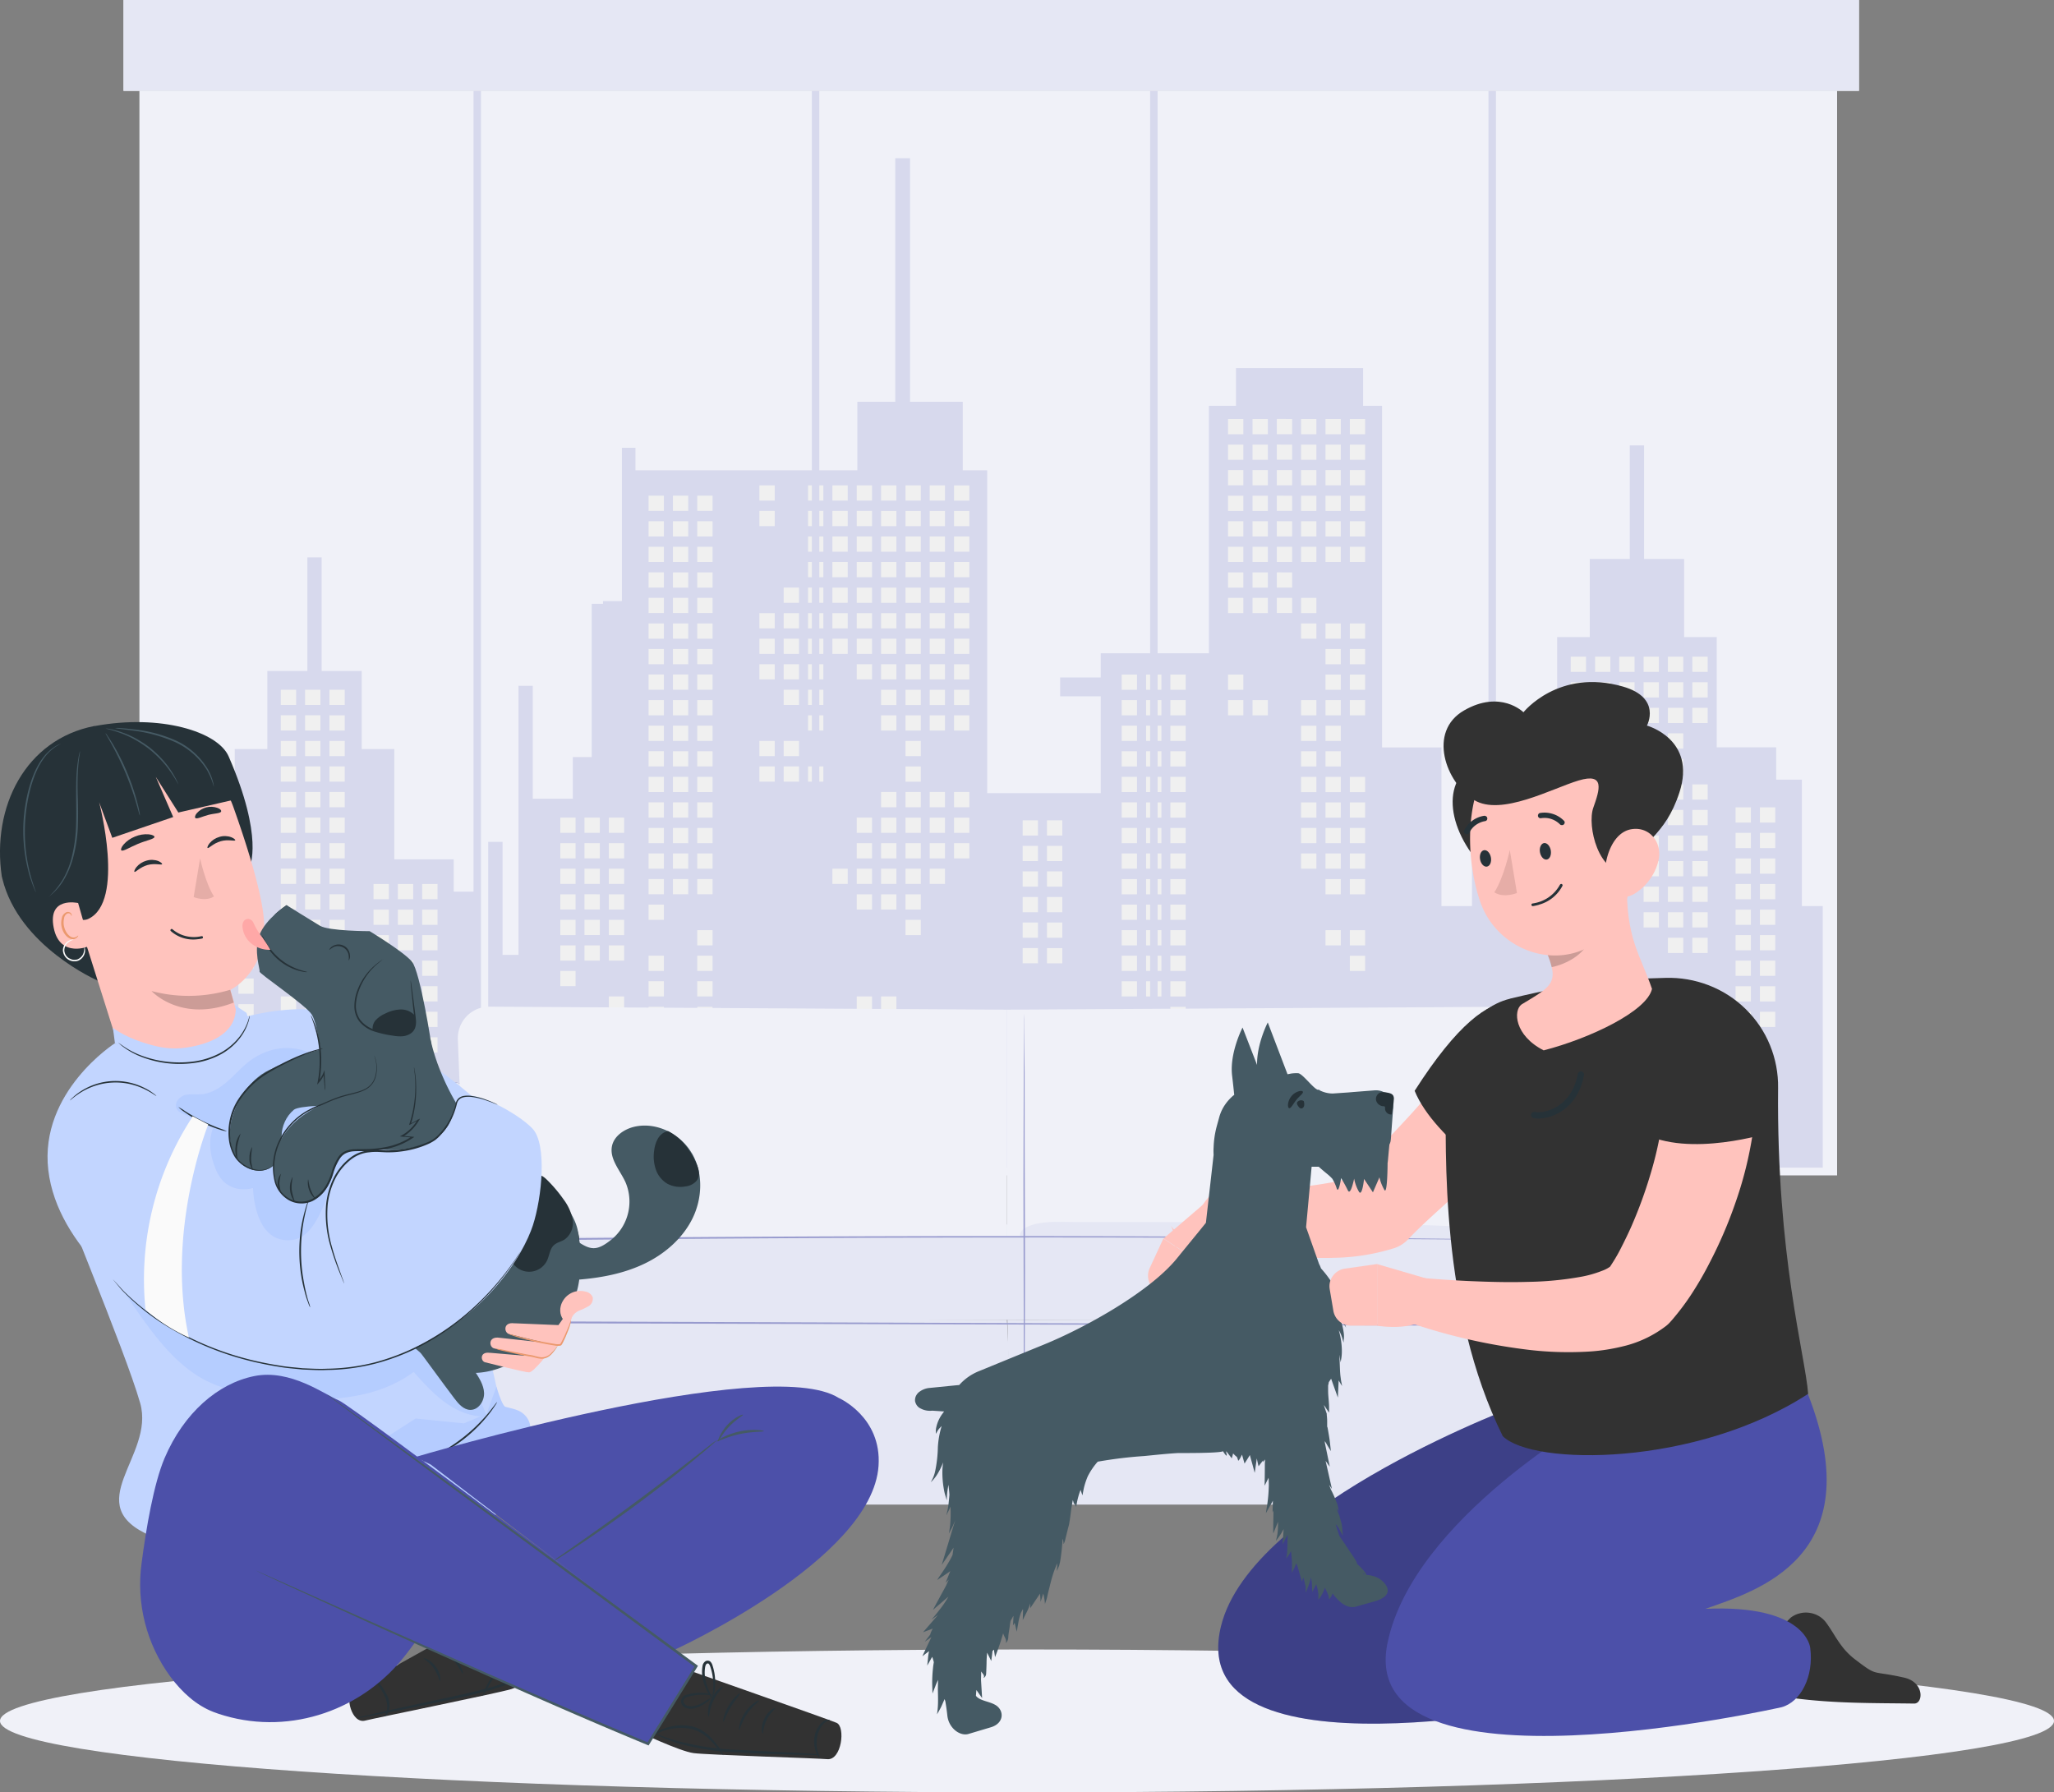<svg xmlns="http://www.w3.org/2000/svg" id="Layer_2" viewBox="0 0 259 226"><rect x="0" y="0" width="259" height="226" fill="#808080" stroke="none"/><defs><style>.cls-1{fill:#989bce}.cls-1,.cls-11,.cls-15,.cls-16,.cls-19,.cls-2,.cls-20,.cls-21,.cls-23,.cls-3,.cls-4,.cls-5,.cls-6,.cls-8,.cls-9{stroke-width:0}.cls-2{fill:#455a64}.cls-3{fill:#263238}.cls-4{fill:#4c50a9}.cls-5{fill:#ffc3bd}.cls-6{fill:#fafafa}.cls-8{fill:#323232}.cls-9{fill:#c2d5ff}.cls-11{fill:#54579f}.cls-24{opacity:.3}.cls-15{fill:#f0f1f8}.cls-16{fill:#97b7ff}.cls-19{fill:#d7d9ed}.cls-20{fill:#eb996e}.cls-21{fill:#e5e7f4}.cls-23{fill:#000;isolation:isolate;opacity:.2}</style></defs><g id="_Слой_1"><path d="M129.5 226c71.52 0 129.5-4.03 129.5-9.01s-57.98-9.01-129.5-9.01S0 212.02 0 216.99 57.98 226 129.5 226M231.65 5.69H17.58V148.2h214.07z" class="cls-15"/><path d="M227.21 114.25V98.31h-3.24v-4.08h-7.5v-13.9h-4.11v-9.85h-5.05V56.16h-1.8v14.32h-5.05v9.85h-4.11v13.9h-7.5v4.08h-3.24v15.94h-3.85V94.24h-7.49V51.17h-2.39v-4.75h-16.03v4.75h-3.41v31.2H138.8v3.05h-5.12v2.38h5.12v12.21h-14.32V59.3h-3.08v-8.64h-6.65V19.95h-1.86v30.71h-4.78v8.64H80.13v-2.84h-1.71v19.33h-2.38v.34h-1.43v19.33h-2.38v5.25h-5.05V86.47h-1.8v33.93h-2.01v-14.25h-1.81v22.23h-1.1v-15.95h-3.25v-4.08h-7.49v-13.9h-4.11V84.6h-5.05V70.28h-1.8V84.6h-5.05v9.85H29.6v13.9h-7.5v4.08h-2.68v34.8h109.54v.02h1.93v-.02h1.13v.02h1.93v-.02h7.5v.98h1.93v-.98h1.13v.98h1.92v-.98h1.14v.98h1.93v-.98h80.34v-32.98z" class="cls-19"/><path d="M97.69 61.2h-1.93v1.92h1.93zm0 3.22h-1.93v1.92h1.93zm0 12.89h-1.93v1.92h1.93zm0 3.22h-1.93v1.92h1.93zm0 3.22h-1.93v1.92h1.93zm0 9.67h-1.93v1.92h1.93zm0 3.22h-1.93v1.92h1.93zm3.06-22.55h-1.93v1.92h1.93zm0 3.22h-1.93v1.92h1.93zm0 3.22h-1.93v1.92h1.93zm0 3.22h-1.93v1.92h1.93zm0 3.22h-1.93v1.92h1.93zm0 6.45h-1.93v1.92h1.93zm0 3.22h-1.93v1.92h1.93zm3.07-35.44h-1.93v1.92h1.93zm0 3.22h-1.93v1.92h1.93zm0 3.22h-1.93v1.92h1.93zm0 3.22h-1.93v1.92h1.93zm0 3.23h-1.93v1.92h1.93zm0 3.22h-1.93v1.92h1.93zm0 3.22h-1.93v1.92h1.93zm0 3.22h-1.93v1.92h1.93zm0 3.22h-1.93v1.92h1.93zm0 3.22h-1.93v1.92h1.93zm0 6.45h-1.93v1.92h1.93zm3.07-35.44h-1.93v1.92h1.93zm0 3.22h-1.93v1.92h1.93zm0 3.22h-1.93v1.92h1.93zm0 3.22h-1.93v1.92h1.93zm0 3.23h-1.93v1.92h1.93zm0 3.22h-1.93v1.92h1.93zm0 3.22h-1.93v1.92h1.93zm0 29h-1.93v1.92h1.93zm3.07-48.33h-1.93v1.92h1.93zm0 3.22h-1.93v1.92h1.93zm0 3.22h-1.93v1.92h1.93zm0 3.22h-1.93v1.92h1.93zm0 3.23h-1.93v1.92h1.93zm0 3.22h-1.93v1.92h1.93zm0 3.22h-1.93v1.92h1.93zm0 3.22h-1.93v1.92h1.93zm0 19.34h-1.93v1.92h1.93zm0 3.22h-1.93v1.92h1.93zm0 3.22h-1.93v1.92h1.93zm0 3.23h-1.93v1.92h1.93zm0 12.88h-1.93v1.92h1.93zm3.07-64.44h-1.93v1.92h1.93zm0 3.22h-1.93v1.92h1.93zm0 3.22h-1.93v1.92h1.93zm0 3.22h-1.93v1.92h1.93zm0 3.23h-1.93v1.92h1.93zm0 3.22h-1.93v1.92h1.93zm0 3.22h-1.93v1.92h1.93zm0 3.22h-1.93v1.92h1.93zm0 3.22h-1.93v1.92h1.93zm0 3.22h-1.93v1.92h1.93zm0 9.67h-1.93v1.92h1.93zm0 3.23h-1.93v1.92h1.93zm0 3.22h-1.93v1.92h1.93zm0 3.22h-1.93v1.92h1.93zm0 3.23h-1.93v1.92h1.93zm0 12.88h-1.93v1.92h1.93zm3.08-64.44h-1.93v1.92h1.93zm0 3.22h-1.93v1.92h1.93zm0 3.22h-1.93v1.92h1.93zm0 3.22h-1.93v1.92h1.93zm0 3.23h-1.93v1.92h1.93zm0 3.22h-1.93v1.92h1.93zm0 3.22h-1.93v1.92h1.93zm0 3.22h-1.93v1.92h1.93zm0 3.22h-1.93v1.92h1.93zm0 3.22h-1.93v1.92h1.93zm0 3.23h-1.93v1.92h1.93zm0 3.22h-1.93v1.92h1.93zm0 3.22h-1.93v1.92h1.93zm0 3.23h-1.93v1.92h1.93zm0 3.22h-1.93v1.92h1.93zm0 3.22h-1.93v1.92h1.93zm0 3.23h-1.93v1.92h1.93zm0 3.22h-1.93v1.92h1.93zm3.05-54.78h-1.93v1.92h1.93zm0 3.22h-1.93v1.92h1.93zm0 3.22h-1.93v1.92h1.93zm0 3.22h-1.93v1.92h1.93zm0 3.23h-1.93v1.92h1.93zm0 3.22h-1.93v1.92h1.93zm0 3.22h-1.93v1.92h1.93zm0 3.22h-1.93v1.92h1.93zm0 3.22h-1.93v1.92h1.93zm0 3.22h-1.93v1.92h1.93zm0 9.67h-1.93v1.92h1.93zm0 3.23h-1.93v1.92h1.93zm0 3.22h-1.93v1.92h1.93zm0 3.22h-1.93v1.92h1.93zm3.07-48.33h-1.93v1.92h1.93zm0 3.22h-1.93v1.92h1.93zm0 3.22h-1.93v1.92h1.93zm0 3.22h-1.93v1.92h1.93zm0 3.23h-1.93v1.92h1.93zm0 3.22h-1.93v1.92h1.93zm0 3.22h-1.93v1.92h1.93zm0 3.22h-1.93v1.92h1.93zm0 3.22h-1.93v1.92h1.93zm0 3.22h-1.93v1.92h1.93zm0 9.67h-1.93v1.92h1.93zm0 3.23h-1.93v1.92h1.93zm0 3.22h-1.93v1.92h1.93zm34.55-53.48h-1.93v1.92h1.93zm0 3.22h-1.93v1.92h1.93zm0 3.22h-1.93v1.92h1.93zm0 3.23h-1.93v1.92h1.93zm0 3.22h-1.93v1.92h1.93zm0 3.22h-1.93v1.92h1.93zm0 3.23h-1.93v1.92h1.93zm0 3.21h-1.93v1.92h1.93zm0 9.67h-1.93v1.92h1.93zm0 3.22h-1.93v1.92h1.93zm3.09-35.44h-1.93v1.92h1.93zm0 3.22h-1.93v1.92h1.93zm0 3.22h-1.93v1.92h1.93zm0 3.23h-1.93v1.92h1.93zm0 3.22h-1.93v1.92h1.93zm0 3.22h-1.93v1.92h1.93zm0 3.23h-1.93v1.92h1.93zm0 3.21h-1.93v1.92h1.93zm0 12.89h-1.93v1.92h1.93zm3.06-35.44H161v1.92h1.93zm0 3.22H161v1.92h1.93zm0 3.22H161v1.92h1.93zm0 3.23H161v1.92h1.93zm0 3.22H161v1.92h1.93zm0 3.22H161v1.92h1.93zm0 3.23H161v1.92h1.93zm0 3.21H161v1.92h1.93zm3.06-22.55h-1.93v1.92h1.93zm0 3.22h-1.93v1.92h1.93zm0 3.22h-1.93v1.92h1.93zm0 3.23h-1.93v1.92h1.93zm0 3.22h-1.93v1.92h1.93zm0 3.22h-1.93v1.92h1.93zm0 6.44h-1.93v1.92h1.93zm0 3.23h-1.93v1.92h1.93zm0 9.66h-1.93v1.92h1.93zm0 3.23h-1.93v1.92h1.93zm0 3.22h-1.93v1.92h1.93zm0 3.23h-1.93v1.92h1.93zm0 3.22h-1.93v1.92h1.93zm0 3.22h-1.93v1.92h1.93zm0 3.22h-1.93v1.92h1.93zm3.08-54.78h-1.93v1.92h1.93zm0 3.22h-1.93v1.92h1.93zm0 3.22h-1.93v1.92h1.93zm0 3.23h-1.93v1.92h1.93zm0 3.22h-1.93v1.92h1.93zm0 3.22h-1.93v1.92h1.93zm0 9.67h-1.93v1.92h1.93zm0 3.22h-1.93v1.92h1.93zm0 3.22h-1.93v1.92h1.93zm0 3.22h-1.93v1.92h1.93zm0 3.23h-1.93v1.92h1.93zm0 3.22h-1.93v1.92h1.93zm0 3.23h-1.93v1.92h1.93zm0 3.22h-1.93v1.92h1.93zm0 3.22h-1.93v1.92h1.93zm0 3.22h-1.93v1.92h1.93zm0 3.23h-1.93v1.92h1.93zm0 6.44h-1.93v1.92h1.93zm3.07-64.45h-1.93v1.92h1.93zm0 3.22h-1.93v1.92h1.93zm0 3.22h-1.93v1.92h1.93zm0 3.23h-1.93v1.92h1.93zm0 3.22h-1.93v1.92h1.93zm0 3.22h-1.93v1.92h1.93zm0 9.67h-1.93v1.92h1.93zm0 3.22h-1.93v1.92h1.93zm0 3.22h-1.93v1.92h1.93zm0 3.22h-1.93v1.92h1.93zm0 9.68h-1.93v1.92h1.93zm0 3.22h-1.93v1.92h1.93zm0 3.22h-1.93v1.92h1.93zm0 3.22h-1.93v1.92h1.93zm0 3.23h-1.93v1.92h1.93zm0 6.44h-1.93v1.92h1.93zm0 3.22h-1.93v1.92h1.93zm27.85-37.71h-1.93v1.92h1.93zm0 3.23h-1.93v1.92h1.93zm0 3.22h-1.93v1.92h1.93zm0 3.22h-1.93v1.92h1.93zm0 3.23h-1.93v1.92h1.93zm0 3.21h-1.93v1.92h1.93zm0 3.22h-1.93v1.92h1.93zm0 9.67h-1.93v1.92h1.93zm0 3.23h-1.93v1.92h1.93zm0 3.22h-1.93v1.92h1.93zm3.07-35.45h-1.93v1.92h1.93zm0 3.23h-1.93v1.92h1.93zm0 3.22h-1.93v1.92h1.93zm0 3.22h-1.93v1.92h1.93zm0 3.23h-1.93v1.92h1.93zm0 3.21h-1.93v1.92h1.93zm0 3.22h-1.93v1.92h1.93zm3.05-19.33h-1.93v1.92h1.93zm0 3.23h-1.93v1.92h1.93zm0 3.22h-1.93v1.92h1.93zm0 3.22h-1.93v1.92h1.93zm0 3.23h-1.93v1.92h1.93zm0 3.21h-1.93v1.92h1.93zm0 3.22h-1.93v1.92h1.93zm3.07-19.33h-1.93v1.92h1.93zm0 3.23h-1.93v1.92h1.93zm0 3.22h-1.93v1.92h1.93zm0 3.22h-1.93v1.92h1.93zm0 3.23h-1.93v1.92h1.93zm0 3.21h-1.93v1.92h1.93zm0 3.22h-1.93v1.92h1.93zm0 3.23h-1.93v1.92h1.93zm0 3.22h-1.93v1.92h1.93zm0 3.22h-1.93v1.92h1.93zm0 3.23h-1.93v1.92h1.93zm3.07-32.23h-1.93v1.92h1.93zm0 3.23h-1.93v1.92h1.93zm0 3.22h-1.93v1.92h1.93zm0 3.22h-1.93v1.92h1.93zm0 3.23h-1.93v1.92h1.93zm0 3.21h-1.93v1.92h1.93zm0 3.22h-1.93v1.92h1.93zm0 3.23h-1.93v1.92h1.93zm0 3.22h-1.93v1.92h1.93zm0 3.22h-1.93v1.92h1.93zm0 3.23h-1.93v1.92h1.93zm0 3.22h-1.93v1.92h1.93zm0 9.67h-1.93v1.92h1.93zm0 3.21h-1.93v1.92h1.93zm3.08-48.33h-1.93v1.92h1.93zm0 3.23h-1.93v1.92h1.93zm0 3.22h-1.93v1.92h1.93zm0 9.66h-1.93v1.92h1.93zm0 3.22h-1.93v1.92h1.93zm0 3.23h-1.93v1.92h1.93zm0 3.22h-1.93v1.92h1.93zm0 3.22h-1.93v1.92h1.93zm0 3.23h-1.93v1.92h1.93zm0 3.22h-1.93v1.92h1.93zm0 9.67h-1.93v1.92h1.93zm0 3.21h-1.93v1.92h1.93zm0 3.23h-1.93v1.92h1.93zM37.34 86.97h-1.93v1.92h1.93zm0 3.22h-1.93v1.92h1.93zm0 3.23h-1.93v1.92h1.93zm0 3.22h-1.93v1.92h1.93zm0 3.22h-1.93v1.92h1.93zm0 3.23h-1.93v1.92h1.93zm0 3.22h-1.93v1.92h1.93zm0 3.22h-1.93v1.92h1.93zm0 3.23h-1.93v1.92h1.93zm0 3.22h-1.93v1.92h1.93zm0 3.22h-1.93v1.92h1.93zm0 3.22h-1.93v1.92h1.93zm0 3.22h-1.93v1.92h1.93zm0 3.22h-1.93v1.92h1.93zm0 3.23h-1.93v1.92h1.93zm0 3.22h-1.93v1.92h1.93zm0 3.22h-1.93v1.92h1.93zm0 3.23h-1.93v1.92h1.93zm0 3.22h-1.93v1.92h1.93zm3.06-58.01h-1.93v1.92h1.93zm0 3.22h-1.93v1.92h1.93zm0 3.23h-1.93v1.92h1.93zm0 3.22h-1.93v1.92h1.93zm0 3.22h-1.93v1.92h1.93zm0 3.23h-1.93v1.92h1.93zm0 3.22h-1.93v1.92h1.93zm0 3.22h-1.93v1.92h1.93zm0 3.23h-1.93v1.92h1.93zm0 3.22h-1.93v1.92h1.93zm0 3.22h-1.93v1.92h1.93zm0 3.22h-1.93v1.92h1.93zm0 3.22h-1.93v1.92h1.93zm0 3.22h-1.93v1.92h1.93zm0 3.23h-1.93v1.92h1.93zm0 3.22h-1.93v1.92h1.93zm0 3.22h-1.93v1.92h1.93zm0 3.23h-1.93v1.92h1.93zm3.07-54.79h-1.93v1.92h1.93zm0 3.22h-1.93v1.92h1.93zm0 3.23h-1.93v1.92h1.93zm0 3.22h-1.93v1.92h1.93zm0 3.22h-1.93v1.92h1.93zm0 3.23h-1.93v1.92h1.93zm0 3.22h-1.93v1.92h1.93zm0 3.22h-1.93v1.92h1.93zm0 3.23h-1.93v1.92h1.93zm0 3.22h-1.93v1.92h1.93zm0 3.22h-1.93v1.92h1.93zm0 3.22h-1.93v1.92h1.93zm0 3.22h-1.93v1.92h1.93zm0 3.22h-1.93v1.92h1.93zm0 3.23h-1.93v1.92h1.93zm0 3.22h-1.93v1.92h1.93zm0 3.22h-1.93v1.92h1.93zm0 3.23h-1.93v1.92h1.93zm-17.61-31.27h-1.93v1.92h1.93zm0 3.22h-1.93v1.92h1.93zm0 3.22h-1.93v1.92h1.93zm0 3.23h-1.93v1.92h1.93zm0 3.22h-1.93v1.92h1.93zm0 3.23h-1.93v1.92h1.93zm0 3.22h-1.93v1.92h1.93zm0 3.22h-1.93v1.92h1.93zm0 3.23h-1.93v1.92h1.93zm0 3.22h-1.93v1.92h1.93zm0 3.21h-1.93v1.92h1.93zm0 3.23h-1.93v1.28h1.93zm3.05-35.45h-1.93v1.92h1.93zm0 3.22h-1.93v1.92h1.93zm0 3.22h-1.93v1.92h1.93zm0 3.23h-1.93v1.92h1.93zm0 3.22h-1.93v1.92h1.93zm0 3.23h-1.93v1.92h1.93zm0 3.22h-1.93v1.92h1.93zm0 3.22h-1.93v1.92h1.93zm0 3.23h-1.93v1.92h1.93zm0 3.22h-1.93v1.92h1.93zm0 3.21h-1.93v1.92h1.93zm0 3.23h-1.93v1.28h1.93zm3.08-35.45h-1.93v1.92h1.93zm0 3.22h-1.93v1.92h1.93zm0 3.22h-1.93v1.92h1.93zm0 3.23h-1.93v1.92h1.93zm0 3.22h-1.93v1.92h1.93zm0 3.23h-1.93v1.92h1.93zm0 3.22h-1.93v1.92h1.93zm0 3.22h-1.93v1.92h1.93zm0 3.23h-1.93v1.92h1.93zm0 3.22h-1.93v1.92h1.93zm0 3.21h-1.93v1.92h1.93zm0 3.23h-1.93v1.28h1.93zm17.04-34.48H47.1v1.92h1.93zm0 3.23H47.1v1.92h1.93zm0 3.21H47.1v1.92h1.93zm0 3.22H47.1v1.92h1.93zm0 3.23H47.1v1.92h1.93zm0 3.22H47.1v1.92h1.93zm0 3.22H47.1v1.92h1.93zm0 3.22H47.1v1.92h1.93zm0 3.22H47.1v1.92h1.93zm0 3.22H47.1v1.92h1.93zm3.07-28.99h-1.93v1.92h1.93zm0 3.23h-1.93v1.92h1.93zm0 3.21h-1.93v1.92h1.93zm0 3.22h-1.93v1.92h1.93zm0 3.23h-1.93v1.92h1.93zm0 3.22h-1.93v1.92h1.93zm0 3.22h-1.93v1.92h1.93zm0 3.22h-1.93v1.92h1.93zm0 3.22h-1.93v1.92h1.93zm0 9.67h-1.93v.33h1.93zm3.07-35.44h-1.93v1.92h1.93zm0 3.23h-1.93v1.92h1.93zm0 3.21h-1.93v1.92h1.93zm0 3.22h-1.93v1.92h1.93zm0 3.23h-1.93v1.92h1.93zm0 3.22h-1.93v1.92h1.93zm0 3.22h-1.93v1.92h1.93zm0 3.22h-1.93v1.92h1.93zm0 9.67h-1.93v1.92h1.93zm0 3.22h-1.93v.33h1.93zm28.54-84.4h-1.93v1.92h1.93zm0 3.22h-1.93v1.92h1.93zm0 3.22h-1.93v1.92h1.93zm0 3.23h-1.93v1.92h1.93zm0 3.21h-1.93v1.92h1.93zm0 3.23h-1.93v1.92h1.93zm0 3.22h-1.93v1.92h1.93zm0 3.22h-1.93v1.92h1.93zm0 3.22h-1.93v1.92h1.93zm0 3.23h-1.93v1.92h1.93zm0 3.22h-1.93v1.92h1.93zm0 3.23h-1.93v1.92h1.93zm0 3.22h-1.93v1.92h1.93zm0 3.22h-1.93v1.92h1.93zm0 3.22h-1.93v1.92h1.93zm0 3.23h-1.93v1.92h1.93zm0 3.22h-1.93v1.92h1.93zm0 6.44h-1.93v1.92h1.93zm0 3.22h-1.93v1.92h1.93zm0 3.23h-1.93v1.92h1.93zm0 3.22h-1.93v1.92h1.93zm0 3.22h-1.93v1.92h1.93zm3.07-70.89h-1.93v1.92h1.93zm0 3.22h-1.93v1.92h1.93zm0 3.22h-1.93v1.92h1.93zm0 3.23h-1.93v1.92h1.93zm0 3.21h-1.93v1.92h1.93zm0 3.23h-1.93v1.92h1.93zm0 3.22h-1.93v1.92h1.93zm0 3.22h-1.93v1.92h1.93zm0 3.22h-1.93v1.92h1.93zm0 3.23h-1.93v1.92h1.93zm0 3.22h-1.93v1.92h1.93zm0 3.23h-1.93v1.92h1.93zm0 3.22h-1.93v1.92h1.93zm0 3.22h-1.93v1.92h1.93zm0 3.22h-1.93v1.92h1.93zm0 3.23h-1.93v1.92h1.93zm0 19.33h-1.93v1.92h1.93zm0 3.22h-1.93v1.92h1.93zm3.07-70.89h-1.93v1.92h1.93zm0 3.22h-1.93v1.92h1.93zm0 3.22h-1.93v1.92h1.93zm0 3.23h-1.93v1.92h1.93zm0 3.21h-1.93v1.92h1.93zm0 3.23h-1.93v1.92h1.93zm0 3.22h-1.93v1.92h1.93zm0 3.22h-1.93v1.92h1.93zm0 3.22h-1.93v1.92h1.93zm0 3.23h-1.93v1.92h1.93zm0 3.22h-1.93v1.92h1.93zm0 3.23h-1.93v1.92h1.93zm0 3.22h-1.93v1.92h1.93zm0 3.22h-1.93v1.92h1.93zm0 3.22h-1.93v1.92h1.93zm0 3.23h-1.93v1.92h1.93zm0 6.44h-1.93v1.92h1.93zm0 3.22h-1.93v1.92h1.93zm0 3.22h-1.93v1.92h1.93zm0 3.23h-1.93v1.92h1.93zm0 6.44h-1.93v1.92h1.93zm-17.27-30.3h-1.93v1.92h1.93zm0 3.22h-1.93v1.92h1.93zm0 3.22h-1.93v1.92h1.93zm0 3.23h-1.93v1.92h1.93zm0 3.22h-1.93v1.92h1.93zm0 3.22h-1.93v1.92h1.93zm0 3.22h-1.93v1.92h1.93zm0 6.44h-1.93v1.92h1.93zm0 3.23h-1.93v1.92h1.93zm0 3.22h-1.93v1.92h1.93zm0 3.22h-1.93v1.92h1.93zm0 3.23h-1.93v1.92h1.93zm0 3.22h-1.93v1.92h1.93zm3.05-41.89H73.7v1.92h1.93zm0 3.22H73.7v1.92h1.93zm0 3.22H73.7v1.92h1.93zm0 3.23H73.7v1.92h1.93zm0 3.22H73.7v1.92h1.93zm0 3.22H73.7v1.92h1.93zm0 9.66H73.7v1.92h1.93zm0 3.23H73.7v1.92h1.93zm0 3.22H73.7v1.92h1.93zm0 3.22H73.7v1.92h1.93zm0 3.23H73.7v1.92h1.93zm0 3.22H73.7v1.92h1.93zm3.07-41.89h-1.93v1.92h1.93zm0 3.22h-1.93v1.92h1.93zm0 3.22h-1.93v1.92h1.93zm0 3.23h-1.93v1.92h1.93zm0 3.22h-1.93v1.92h1.93zm0 3.22h-1.93v1.92h1.93zm0 6.44h-1.93v1.92h1.93zm0 3.22h-1.93v1.92h1.93zm0 3.23h-1.93v1.92h1.93zm0 3.22h-1.93v1.92h1.93zm0 3.22h-1.93v1.92h1.93zm0 3.23h-1.93v1.92h1.93zm0 3.22h-1.93v1.92h1.93zm64.67-59.93h-1.93v1.92h1.93zm0 3.22h-1.93v1.92h1.93zm0 3.23h-1.93v1.92h1.93zm0 3.22h-1.93v1.92h1.93zm0 3.23h-1.93v1.92h1.93zm0 3.22h-1.93v1.92h1.93zm0 3.22h-1.93v1.92h1.93zm0 3.22h-1.93v1.92h1.93zm0 3.23h-1.93v1.92h1.93zm0 3.22h-1.93v1.92h1.93zm0 3.22h-1.93v1.92h1.93zm0 3.22h-1.93v1.92h1.93zm0 3.22h-1.93v1.92h1.93zm0 6.45h-1.93v1.92h1.93zm0 3.22h-1.93v1.92h1.93zm0 3.23h-1.93v1.92h1.93zm0 3.22h-1.93v1.92h1.93zm0 6.43h-1.93v1.92h1.93zm3.08-61.22h-1.93v1.92h1.93zm0 3.22h-1.93v1.92h1.93zm0 3.23h-1.93v1.92h1.93zm0 3.22h-1.93v1.92h1.93zm0 3.23h-1.93v1.92h1.93zm0 3.22h-1.93v1.92h1.93zm0 3.22h-1.93v1.92h1.93zm0 3.22h-1.93v1.92h1.93zm0 3.23h-1.93v1.92h1.93zm0 3.22h-1.93v1.92h1.93zm0 3.22h-1.93v1.92h1.93zm0 3.22h-1.93v1.92h1.93zm0 3.22h-1.93v1.92h1.93zm0 9.67h-1.93v1.92h1.93zm0 3.23h-1.93v1.92h1.93zm0 6.43h-1.93v1.92h1.93zm0 3.22h-1.93v1.92h1.93zm3.06-61.22h-1.93v1.92h1.93zm0 3.22h-1.93v1.92h1.93zm0 3.23h-1.93v1.92h1.93zm0 3.22h-1.93v1.92h1.93zm0 3.23h-1.93v1.92h1.93zm0 3.22h-1.93v1.92h1.93zm0 3.22h-1.93v1.92h1.93zm0 3.22h-1.93v1.92h1.93zm0 3.23h-1.93v1.92h1.93zm0 3.22h-1.93v1.92h1.93zm0 3.22h-1.93v1.92h1.93zm0 3.22h-1.93v1.92h1.93zm0 3.22h-1.93v1.92h1.93zm0 3.23h-1.93v1.92h1.93zm0 6.44h-1.93v1.92h1.93zm0 6.45h-1.93v1.92h1.93zm0 3.21h-1.93v1.92h1.93zm0 3.22h-1.93v1.92h1.93zm-18.63-42.84h-1.93v1.92h1.93zm0 3.22h-1.93v1.92h1.93zm0 3.22h-1.93v1.92h1.93zm0 3.23h-1.93v1.92h1.93zm0 3.22h-1.93v1.92h1.93zm0 3.22h-1.93v1.92h1.93zm0 9.67h-1.93v1.92h1.93zm0 3.22h-1.93v1.92h1.93zm0 3.22h-1.93v1.92h1.93zm0 3.22h-1.93v1.92h1.93zm0 3.23h-1.93v1.92h1.93zm0 3.22h-1.93v1.92h1.93zm3.07-41.89h-1.93v1.92h1.93zm0 3.22h-1.93v1.92h1.93zm0 3.22h-1.93v1.92h1.93zm0 3.23h-1.93v1.92h1.93zm0 3.22h-1.93v1.92h1.93zm0 3.22h-1.93v1.92h1.93zm0 9.67h-1.93v1.92h1.93zm0 3.22h-1.93v1.92h1.93zm0 3.22h-1.93v1.92h1.93zm0 3.22h-1.93v1.92h1.93zm0 3.23h-1.93v1.92h1.93zm0 3.22h-1.93v1.92h1.93zm86.83-43.53h-1.93v1.92h1.93zm0 3.22h-1.93v1.92h1.93zm0 3.23h-1.93v1.92h1.93zm0 3.22h-1.93v1.92h1.93zm0 3.23h-1.93v1.92h1.93zm0 3.21h-1.93v1.92h1.93zm0 3.22h-1.93v1.92h1.93zm0 3.23h-1.93v1.92h1.93zm0 3.22h-1.93v1.92h1.93zm0 3.22h-1.93v1.92h1.93zm3.07-29h-1.93v1.92h1.93zm0 3.22h-1.93v1.92h1.93zm0 3.23h-1.93v1.92h1.93zm0 3.22h-1.93v1.92h1.93zm0 3.23h-1.93v1.92h1.93zm0 3.21h-1.93v1.92h1.93zm0 3.22h-1.93v1.92h1.93zm0 3.23h-1.93v1.92h1.93zm0 3.22h-1.93v1.92h1.93z" style="stroke-width:0;fill:#f0f0f0"/><path d="M60.65 5.69h-.94V148.2h.94zm42.66 0h-.94V148.2h.94zm42.66 0h-.94V148.2h.94zm42.66 0h-.94V148.2h.94z" class="cls-19"/><path d="M234.41 0H15.57v11.46h218.84z" style="stroke-width:0;fill:#e0e0e0"/><path d="M234.41 0H15.57v11.46h218.84z" class="cls-21"/><path d="m211.55 206.04-2.88-16.34h-9.38l6.29 16.36 5.97-.03Zm-172.91-.14 5.4-21.04h9.38l-8.81 21.07z" style="stroke-width:0;fill:#fff"/><path d="M38.75 139.04s9.34-4.3 19.19-2.46c1.86.35.76 19.38.76 19.38l-7.23 5.57z" class="cls-11"/><path d="M38.75 139.04s9.34-4.3 19.19-2.46c1.86.35.76 19.38.76 19.38l-7.23 5.57zm10.31 43.06v-15.7h77.91l.82 15.73z" class="cls-21"/><path d="M42.2 138.08h1.49a7.79 7.79 0 0 1 7.79 7.79v36.51c0 .24-.1.48-.27.65s-.41.27-.65.27h-8.35a7.79 7.79 0 0 1-7.79-7.79v-29.63c0-2.06.82-4.04 2.28-5.5a7.83 7.83 0 0 1 5.5-2.29Z" class="cls-21"/><path d="M129.03 155.94c.06-.35-.56-2.04-5.99-1.85-4.16.13-62.44-.28-65.29 2.29-7.23 6.53-8.63 4.53-9.41 10.53l80.7-.51v-10.46Zm86.66 25.98H39.04c-1.96 0-3.56 1.59-3.56 3.56v.67c0 1.96 1.59 3.56 3.56 3.56h176.65c1.96 0 3.56-1.59 3.56-3.56v-.67c0-1.96-1.59-3.56-3.56-3.56" class="cls-21"/><path d="m195.29 155.94.98-24.89a4 4 0 0 0-.26-1.57c-.19-.5-.48-.96-.86-1.34-.37-.38-.82-.69-1.31-.9a4 4 0 0 0-1.56-.31l-65.28.38v28.64h68.29Z" class="cls-15"/><path d="M204.94 182.1v-15.7h-77.91l.36 15.56 77.55.15Z" class="cls-21"/><path d="M128.63 155.74c-.06-.35.46-1.83 5.6-1.67 3.94.13 58.31-.41 61.25 1.85s8.58 4.56 9.46 10.97l-76.38-.51.07-10.65Z" class="cls-21"/><path d="M216.05 138.67a38.55 38.55 0 0 0-19.89-2.11c-2.04.35-.84 19.38-.84 19.38l8.5 6.72 12.24-23.99" class="cls-11"/><path d="M216.05 138.67a38.55 38.55 0 0 0-19.89-2.11c-2.04.35-.84 19.38-.84 19.38l8.5 6.72 12.24-23.99" class="cls-21"/><path d="M211.79 183.29h-9.29v-37.43a7.79 7.79 0 0 1 7.79-7.79h1.49a7.79 7.79 0 0 1 7.79 7.79v29.64c0 2.06-.82 4.04-2.28 5.5a7.83 7.83 0 0 1-5.5 2.29" class="cls-21"/><path d="M216.1 181.95c0 .07-39.64.17-88.52.22-48.89.05-88.53 0-88.53-.04s39.63-.17 88.53-.22 88.52 0 88.52.04" class="cls-21"/><path d="M129.16 127.29v2.14c0 1.4 0 3.4.04 5.85 0 4.96 0 11.78.04 19.31s-.03 14.35-.04 19.31c0 2.46 0 4.45-.04 5.85v2.14-.55c0-.38 0-.92-.03-1.59 0-1.4 0-3.4-.04-5.85 0-4.96 0-11.77-.03-19.31-.03-7.53.03-14.35.03-19.31 0-2.46.03-4.45.04-5.85 0-.67 0-1.21.03-1.59z" class="cls-1"/><path d="m58.71 155.94-.98-24.89a4 4 0 0 1 1.11-2.91c.37-.38.82-.69 1.31-.9a3.95 3.95 0 0 1 1.56-.31l65.28.38v28.64H58.71Z" class="cls-15"/><path d="m195.67 156.37.79.56 2.32 1.72 3.8 2.83c.82.61 1.5 1.38 1.99 2.28.29.51.45 1.09.49 1.68s-.06 1.18-.27 1.73v.03h-.03l-146.12-.37-9.46-.03h-.11v-.1c-.1-1.25.25-2.49.99-3.5.34-.5.74-.97 1.18-1.38.44-.42.91-.78 1.37-1.15l5.48-4.4h.07c38.96-.47 73.35-.49 98-.31 12.32.08 22.21.18 29.02.27l7.82.11 2.02.03h.68l-39.55-.28c-24.65-.12-59.04-.08-98 .4h.08l-5.47 4.4c-.46.37-.94.74-1.36 1.11-.43.4-.81.85-1.15 1.34-.33.49-.59 1.02-.77 1.58s-.25 1.15-.18 1.73l-.12-.1 9.46.03 146.12.52-.05.03a3.88 3.88 0 0 0-.2-3.31 6.9 6.9 0 0 0-1.96-2.26l-3.77-2.85-2.31-1.74-.8-.59Z" class="cls-1"/><path d="M49.13 166.51c.07 0 .13 3.47.13 7.74s-.06 7.74-.13 7.74-.12-3.46-.12-7.74.06-7.74.12-7.74m155.64.4c.07 0 .12 3.34.12 7.5s-.06 7.51-.12 7.51-.13-3.34-.13-7.51.06-7.5.13-7.5" class="cls-1"/><path d="M.23 110.54c-1.31-8.83 3-17.31 11.67-19h.09c8.23-1.52 15.47.7 16.84 3.83 4.48 10.27 2.65 13.93 2.65 13.93l-19.15 14.35S2.38 119.33.3 110.8c-.02-.08-.05-.17-.06-.25Z" class="cls-3"/><path d="M29.41 101.71C27.97 97.67 23.8 93.4 19.8 95l-11.94 6.87c-.58.23-1.06.68-1.33 1.24-.27.57-.32 1.21-.13 1.81l8.8 27.86a7.72 7.72 0 0 0 3.79 4.52c1.82.95 3.93 1.14 5.89.54a7.73 7.73 0 0 0 4.52-3.68c.97-1.76 1.2-3.84.66-5.77l-1.01-3.58s5.03-2.38 4.16-9.52c-.44-3.56-2.2-9.1-3.8-13.58" class="cls-5"/><path d="M29.66 105.95c-.08.15-.89-.15-1.83.12-.95.27-1.51.94-1.65.85-.07-.04 0-.27.23-.58.33-.4.77-.68 1.27-.82.49-.15 1.02-.13 1.5.05.35.14.51.32.49.38Zm-9.22 3.01c-.08.15-.89-.15-1.84.11-.95.27-1.51.94-1.64.86-.07-.04 0-.27.23-.58.33-.4.77-.69 1.28-.83.49-.15 1.02-.13 1.5.05.35.15.51.34.47.39" class="cls-3"/><path d="M29.03 124.8a18.27 18.27 0 0 1-9.92.16s3.67 4.05 10.37 1.45z" style="stroke-width:0;fill:#cc9c97"/><path d="M19.48 105.52c-.02.28-1 .43-2.08.88s-1.89 1-2.1.82c-.1-.09 0-.4.28-.73.39-.45.89-.79 1.44-1.01.55-.23 1.15-.33 1.74-.28.46.05.72.19.72.33Zm8.41-3.2c-.11.26-.82.22-1.62.43-.79.21-1.41.55-1.63.4-.1-.09-.06-.34.18-.62.32-.36.74-.61 1.2-.73.47-.12.96-.09 1.41.07.34.12.5.31.45.44Z" class="cls-3"/><path d="M6.29 113.82c.04.1 3.28 2.77 4.83 2.05 4.7-2.15 1.38-14.72 1.38-14.72l1.66 4.49 7.68-2.62-2.2-5.07 2.85 4.5 7-1.61s-3.25-8.31-9.06-7.98S.34 99.24 6.28 113.83Z" class="cls-3"/><path d="M9.85 113.86c-.11-.02-3.86-.83-3.08 3.11.77 3.94 4.58 2.36 4.58 2.23s-1.5-5.34-1.5-5.34" class="cls-5"/><path d="M9.85 117.95s-.06.06-.17.14c-.15.1-.33.14-.51.11-.45-.07-.93-.66-1.09-1.37-.08-.34-.08-.69 0-1.02 0-.13.05-.25.12-.36s.16-.2.28-.26c.08-.04.16-.04.24-.02s.15.07.2.13c.08.1.06.18.09.19.02 0 .07-.08 0-.24a.4.4 0 0 0-.21-.21.55.55 0 0 0-.4-.03c-.16.06-.29.17-.4.3a.87.87 0 0 0-.2.46c-.1.37-.11.77-.02 1.14.18.79.74 1.45 1.34 1.51.11 0 .23 0 .33-.05.11-.04.2-.1.28-.18.13-.12.14-.21.12-.22Z" class="cls-20"/><path d="M17.64 102.84c-.07-.14-.11-.28-.14-.42l-.33-1.17c-.37-1.28-.82-2.53-1.33-3.76a40 40 0 0 0-1.74-3.6l-.6-1.06a2 2 0 0 1-.2-.4c.1.11.2.23.27.36.16.23.4.59.66 1.03.69 1.15 1.29 2.35 1.8 3.59.52 1.24.95 2.51 1.29 3.8.13.5.22.91.27 1.19.03.15.05.29.05.44m4.88-3.88s-.31-.6-.92-1.5c-.35-.52-.74-1.02-1.17-1.49-.52-.57-1.09-1.1-1.7-1.58-.62-.47-1.27-.89-1.96-1.26-.56-.3-1.14-.55-1.74-.76-1.02-.36-1.69-.48-1.68-.51.16 0 .32.02.47.06.19.03.37.07.55.12.21.06.45.11.71.2.61.2 1.21.44 1.78.73.7.37 1.36.79 1.99 1.26.62.49 1.19 1.04 1.72 1.63a11.4 11.4 0 0 1 1.52 2.18c.09.16.18.33.25.5.08.14.13.29.18.44Z" class="cls-2"/><path d="M26.96 99.21c-.19-.73-.48-1.43-.85-2.09a9.3 9.3 0 0 0-4.05-3.56c-1.68-.73-3.46-1.22-5.28-1.44l-1.66-.22c-.21-.02-.41-.05-.61-.1.21-.02.41-.02.62 0 .4.02.97.08 1.67.16 1.85.18 3.65.65 5.35 1.4 1.71.78 3.14 2.07 4.09 3.68.28.5.49 1.03.63 1.58.04.15.06.3.08.45 0 .05.01.1.01.15Zm-22.43 13.3s-.04-.06-.1-.19l-.23-.55c-.1-.24-.19-.54-.32-.89-.12-.35-.24-.75-.34-1.19a20.4 20.4 0 0 1-.48-7.21c.33-2.81 1.15-5.32 2.28-6.83.43-.6.97-1.12 1.59-1.52.17-.1.35-.2.54-.27.06-.03.13-.06.19-.08 0 .02-.26.13-.68.4-.6.42-1.11.94-1.52 1.54-1.08 1.5-1.87 3.99-2.19 6.77-.27 2.39-.14 4.8.4 7.14.1.45.22.85.31 1.19l.28.89.19.56c.03.07.06.15.07.23Zm1.62.56c.69-.64 1.29-1.38 1.77-2.18.51-.89.89-1.84 1.13-2.83.3-1.21.48-2.45.53-3.7.06-1.33.03-2.6.02-3.76 0-1.16 0-2.2.06-3.08.04-.69.13-1.38.25-2.06.04-.24.09-.43.12-.55 0-.07.03-.13.06-.19-.02.25-.05.5-.1.75-.07.48-.14 1.19-.18 2.06s-.04 1.91 0 3.07.05 2.43 0 3.77c-.06 1.26-.25 2.52-.58 3.74-.26 1-.66 1.96-1.19 2.85-.36.6-.8 1.14-1.31 1.62-.14.13-.28.25-.43.37-.05.04-.1.08-.16.11Z" class="cls-2"/><path d="M10.64 119.45s.06.08.08.24c.03.24-.01.48-.11.71-.15.33-.42.6-.76.74-.21.07-.44.09-.67.06a1.44 1.44 0 0 1-1.07-.74c-.11-.2-.17-.42-.18-.64.01-.37.17-.71.43-.97.17-.17.39-.29.62-.35.17-.04.26-.02.26 0-.3.08-.56.24-.78.46-.22.24-.34.55-.35.87.01.19.07.38.16.55q.15.255.39.42s.34.18.53.21.39.01.57-.04c.3-.12.55-.35.7-.63.13-.28.19-.59.16-.9Z" class="cls-6"/><path d="M19.94 131.97c-3.93-.88-5.7-2.38-5.7-2.38l.25 1.94 3.92 3.5L6.07 146c.84 3.34 9.71 24.23 11.61 30.93 1.9 6.71-7.9 12.82 1.44 16.77 9.34 3.96 44.43 1.98 45.29-5.23.68-5.7-4.16-23.6-6.24-30.92l8.69-.79c7.49-12.57-19.48-27.71-24.59-29.02-4.66-1.21-10.13.17-11.05.4l-.14-.43-1.5-1c.06.17.11.35.15.53-.07 3.29-3.63 4.43-6 4.81-1.26.22-2.55.19-3.8-.08Z" class="cls-9"/><g class="cls-24"><path d="M54.17 169.35a35.37 35.37 0 0 1-20.3 2.57 35.27 35.27 0 0 1-18.3-9.12c2.87 4.18 6.03 9.14 10.6 11.37 2.79 1.36 5.93 1.82 9.02 2.08 5.87.51 12.26.25 16.97-3.27 1.24 1.39 2.49 2.77 4 3.87 1.52 1.1 3.34 1.83 5.2 1.75-1.19-3.77-4.25-6.6-7.19-9.24Z" class="cls-16"/></g><path d="M49.04 181.02c3.27 2.41 6.78 5.31 10.08 7.67.57.42 1.23.72 1.93.86 1.46.23 2.18-.69 3.02-1.9a18.8 18.8 0 0 0 2.5-5.06c.43-1.36.65-3.01-.31-4.07-.72-.79-1.51-.85-2.53-1.14-.4-.12-1.02-2.16-1.13-2.54l-1.24 3.42-2.86 1.21-6.09-.61z" style="stroke-width:0;fill:#b5ccff"/><path d="M62.68 176.78q-.09.225-.24.42c-.24.37-.49.73-.76 1.07a18.6 18.6 0 0 1-6.73 5.36c-.51.23-.92.4-1.21.51-.15.06-.3.11-.46.14 0-.03.62-.28 1.59-.79 2.57-1.29 4.84-3.1 6.69-5.3.7-.86 1.09-1.43 1.13-1.41Zm-31.2-48.69c0 .07 0 .14-.02.2-.04.19-.08.38-.14.57-.22.68-.54 1.32-.97 1.9-.63.86-1.44 1.57-2.36 2.1a9.8 9.8 0 0 1-3.69 1.19c-2.35.29-4.74-.04-6.92-.98-.65-.29-1.27-.65-1.85-1.08-.16-.11-.31-.24-.45-.37-.1-.09-.15-.13-.14-.14 0 0 .23.17.64.45.58.4 1.2.73 1.85 1.01 2.16.89 4.52 1.2 6.84.92 1.27-.15 2.5-.54 3.62-1.16.91-.51 1.71-1.2 2.34-2.02.43-.56.77-1.18 1.01-1.84.16-.47.21-.74.23-.74Zm4.66-13.96c-.51.35-1 .73-1.45 1.15-.19.28-.35.57-.5.87-.06.1-.09.22-.06.34.02.04.05.07.09.1q.06.045.12.06c.04.01.09.01.14 0 .04 0 .09-.03.13-.05.15-.12.26-.27.31-.45.02.13.07.25.14.36s.16.21.27.28q.165.105.36.15c.13.02.26.02.39-.01.25-.08.48-.24.64-.45s.25-.47.25-.74c.02-.53-.45-1.22-.82-1.6Zm43.58 74.99c-.14-.06.03-.7.17-1.71.03-.26.07-.53.08-.83l.03-.95c-.02-.73-.09-1.45-.23-2.16-.15-.71-.36-1.4-.63-2.08-.14-.31-.25-.61-.4-.87-.14-.26-.27-.51-.4-.74-.52-.89-.93-1.4-.82-1.52s.7.25 1.42 1.1c.2.23.38.47.55.73.19.29.37.59.53.91.35.72.61 1.48.78 2.27.15.78.2 1.58.16 2.38-.02.35-.07.69-.14 1.03-.05.3-.12.59-.22.88-.34 1.08-.77 1.63-.89 1.57Zm1.88 1.11c-.13-.1.27-.74.72-1.81.13-.29.24-.59.34-.89.12-.32.21-.67.32-1.04.2-.8.33-1.62.4-2.45.04-.83.02-1.66-.08-2.48-.06-.38-.1-.74-.18-1.07s-.15-.64-.23-.93c-.32-1.12-.62-1.81-.49-1.89.14-.08.65.5 1.19 1.64.15.31.27.63.37.96a10.57 10.57 0 0 1-.05 6.49c-.12.37-.27.74-.44 1.09-.14.31-.3.61-.49.9-.69 1.07-1.3 1.56-1.4 1.48Zm-9.23-26.69s.12-.46.26-1.19c.18-.97.29-1.95.31-2.94.04-1.16 0-2.21-.04-2.96a8.4 8.4 0 0 1-.04-1.23c.1.4.17.81.19 1.22.1.99.14 1.99.1 2.98-.03 1-.16 1.99-.4 2.96-.07.29-.16.58-.26.87-.06.18-.11.29-.12.29" class="cls-3"/><path d="M85.56 210.15s19.16 6.73 19.93 7.08c1.15.49.64 4.77-1.19 4.58-.86-.1-15.05-.53-16.83-.76s-7.02-2.73-7.02-2.73z" class="cls-8"/><path d="M93.19 218.14c.1.02.3-1 1.01-2.03.7-1.03 1.56-1.61 1.51-1.69-.06-.08-1.04.4-1.78 1.51-.74 1.12-.82 2.21-.74 2.21m-1.98-1.06c.1.02.36-.88.95-1.86s1.25-1.65 1.19-1.72-.86.51-1.47 1.55-.76 2.02-.67 2.03m-1.85-.65c.1 0 .09-.97.6-2.02s1.26-1.67 1.19-1.74c-.06-.08-.96.46-1.49 1.6s-.4 2.18-.31 2.16Z" class="cls-3"/><path d="M89.86 213.94c.21-.45.32-.94.31-1.43.03-.53 0-1.06-.09-1.58-.06-.31-.13-.62-.23-.92-.05-.19-.14-.36-.28-.5-.09-.08-.21-.12-.34-.12s-.24.04-.34.12c-.16.14-.27.32-.3.53a4.4 4.4 0 0 0-.01 1.47c.1.53.26 1.04.5 1.53.19.46.46.87.8 1.23.05-.03-.25-.5-.58-1.32-.19-.48-.33-.97-.4-1.48-.04-.3-.05-.6-.03-.89.03-.3.06-.67.24-.79.04-.03.08-.05.13-.05s.1.02.13.05c.09.1.15.22.19.35.1.29.18.58.24.88.1.51.15 1.02.15 1.54-.02.84-.15 1.39-.1 1.4Z" class="cls-3"/><path d="M89.85 213.75c-.39-.19-.81-.29-1.25-.29-.47-.03-.94 0-1.4.08-.28.04-.56.12-.82.23-.17.07-.3.19-.39.35s-.13.33-.11.51c.03.17.11.33.22.46s.26.23.43.28c.28.09.59.11.88.06.47-.09.92-.27 1.31-.53.37-.21.7-.49.97-.83-.38.18-.74.4-1.09.63-.38.22-.8.37-1.24.43-.24.04-.49.02-.72-.06a.7.7 0 0 1-.29-.19.6.6 0 0 1-.15-.31.6.6 0 0 1 .07-.32c.06-.1.15-.17.25-.21.23-.11.48-.18.73-.22.44-.09.89-.14 1.33-.14.75 0 1.24.12 1.25.06Zm6.32 4.81c.1 0 .06-.84.51-1.73s1.12-1.37 1.06-1.45-.88.32-1.36 1.31-.3 1.89-.21 1.87m-13.7-.06c.23.16.47.29.73.4.69.33 1.4.62 2.12.86 2.41.69 4.9 1.09 7.41 1.19 2.93.18 5.57.23 7.5.29l2.28.04c.28.02.56 0 .83-.03-.27-.06-.55-.09-.83-.1l-2.27-.14-7.49-.38c-2.49-.11-4.96-.49-7.37-1.12-1.84-.5-2.9-1.05-2.92-.99Z" class="cls-3"/><path d="M81.87 218.9c.51-.16 1.02-.35 1.51-.56a6.9 6.9 0 0 1 3.74-.35c1.46.33 2.43 1.38 3.06 2.11.32.43.67.84 1.05 1.22-.23-.49-.52-.95-.86-1.37a7.7 7.7 0 0 0-1.19-1.29c-.56-.48-1.24-.82-1.96-.99-1.31-.26-2.68-.1-3.9.46-.52.18-1.01.44-1.44.77Z" class="cls-3"/><path d="M64.53 201.91s-19.35 10.75-20.04 11.2c-1.05.68-.16 4.33 1.59 3.83.84-.23 16.66-3.44 18.38-3.96 1.72-.51 6.46-3.86 6.46-3.86z" class="cls-8"/><path d="M58.37 211.04c.08 0-.17-1.1-1.1-2.06s-1.99-1.27-1.99-1.19.92.51 1.77 1.42c.86.91 1.22 1.88 1.31 1.83Zm1.76-1.36c.08-.02-.21-.97-1-1.89-.79-.91-1.68-1.36-1.72-1.28s.72.62 1.46 1.5 1.16 1.71 1.25 1.68Zm1.76-.95c.09 0 .07-1.05-.66-2.08s-1.72-1.41-1.74-1.33.8.56 1.47 1.52c.68.96.82 1.91.93 1.89" class="cls-3"/><path d="M60.93 206.37c.05-.02-.17-.53-.32-1.41-.09-.51-.13-1.02-.11-1.54 0-.3.04-.61.08-.91 0-.14.05-.28.13-.4.03-.04.07-.06.12-.07.05 0 .1 0 .14.03.2.1.29.46.37.75.07.29.11.59.12.89 0 .51-.04 1.03-.16 1.53-.19.86-.4 1.38-.35 1.4.28-.41.47-.86.58-1.35.15-.51.23-1.05.23-1.58 0-.32-.04-.64-.11-.95-.04-.17-.09-.33-.15-.5a.84.84 0 0 0-.4-.47q-.165-.09-.36-.06c-.12.02-.23.09-.31.18-.11.16-.17.35-.19.54-.04.31-.07.63-.07.95 0 .53.06 1.06.18 1.58.09.49.28.96.57 1.37Z" class="cls-3"/><path d="M60.91 206.17s.47-.14 1.23-.27c.44-.07.89-.1 1.34-.09.26 0 .51.03.76.1.11.02.2.08.28.16.07.08.11.19.12.3 0 .12-.04.23-.1.33s-.15.18-.25.23c-.22.12-.46.18-.7.18-.44 0-.88-.07-1.29-.22-.39-.18-.79-.32-1.19-.44.32.28.69.5 1.1.65.43.2.91.3 1.38.31.3 0 .59-.07.86-.21.15-.08.28-.2.38-.35.09-.15.14-.32.15-.49 0-.18-.08-.35-.19-.49a.83.83 0 0 0-.45-.28c-.27-.07-.55-.11-.82-.11-.47 0-.93.05-1.39.16-.43.07-.83.25-1.18.51ZM48.5 216.43s.32-.17.5-.68c.2-.68.12-1.4-.21-2.02a7 7 0 0 0-.55-.96c-.16-.26-.36-.5-.58-.71-.16-.15-.36-.25-.57-.29-.16 0-.23 0-.23.03s.33.05.64.42c.19.22.35.46.49.71.19.3.36.62.51.94.29.56.39 1.2.28 1.82-.1.47-.32.71-.28.74m6.99-4.47c.08 0 .12-.92-.53-1.8-.65-.89-1.55-1.15-1.56-1.07s.72.45 1.29 1.26.7 1.63.8 1.62Z" class="cls-3"/><path d="M69 209.63c-.3.15-.58.31-.85.5-.77.45-1.57.86-2.39 1.23-1.21.53-2.46.98-3.74 1.35-1.44.42-3.04.79-4.74 1.16-3.39.72-6.47 1.38-8.69 1.88l-2.61.61c-.33.06-.65.15-.96.26.33-.02.66-.07.98-.14l2.65-.5c2.23-.44 5.31-1.07 8.71-1.79 1.7-.36 3.31-.75 4.78-1.19 1.28-.38 2.53-.86 3.74-1.43.82-.39 1.6-.83 2.35-1.33.27-.18.53-.39.76-.61Z" class="cls-3"/><path d="M69.66 209.92c-.48-.25-1-.43-1.54-.52a6.5 6.5 0 0 0-3.92.2c-.68.29-1.29.73-1.77 1.3-.38.46-.71.95-.97 1.48-.27.47-.48.97-.62 1.49.31-.44.58-.9.82-1.38.5-.82 1.29-2.03 2.67-2.59 1.2-.44 2.5-.54 3.75-.28.98.17 1.57.35 1.58.3" class="cls-3"/><path d="M105.79 176.28s5.41 2.38 4.99 8.55c-.8 11.86-25.84 23.24-25.84 23.24l-30.62-23.4-1.96-.95s44.49-13.17 53.42-7.44Z" class="cls-4"/><path d="M69.76 196.85c.31-.14.6-.31.88-.5.55-.34 1.34-.85 2.31-1.5 1.94-1.29 4.58-3.12 7.43-5.22 2.85-2.11 5.38-4.1 7.16-5.58.9-.74 1.62-1.35 2.1-1.77.26-.21.51-.44.74-.69-.29.18-.56.37-.82.59l-2.17 1.69a382 382 0 0 1-7.22 5.5 331 331 0 0 1-7.37 5.3l-2.25 1.58c-.28.18-.55.38-.8.61Zm26.56-16.41c0-.07-1.4-.32-3.11.06s-2.9 1.19-2.85 1.25 1.27-.57 2.92-.93c1.65-.35 3.04-.26 3.04-.38" class="cls-2"/><path d="M93.7 178.38c-.02-.08-1.08.3-1.99 1.29s-1.25 2.08-1.17 2.08.51-.93 1.39-1.86 1.81-1.43 1.77-1.51" class="cls-2"/><path d="M104.64 216.86s-.37-.14-.84.19c-.56.45-.93 1.09-1.06 1.79-.15.69-.1 1.4.15 2.06.19.5.43.75.46.73-.06-.27-.14-.53-.24-.79-.16-.63-.18-1.29-.05-1.92.12-.63.43-1.22.88-1.67.37-.34.7-.33.7-.38Z" class="cls-3"/><path d="M87.81 210.09s-43.27-32.76-45.08-33.51-6.1-3.99-10.67-3.07c-4.58.92-8.88 4.64-11.31 10.35-1.38 3.26-2.33 8.93-2.89 13.19-.71 5.09.6 10.26 3.66 14.41 1.4 1.87 3.18 3.54 5.37 4.39q.69.27 1.44.48c8.45 2.45 17.51-.76 22.86-7.72l1.15-1.52s28.91 12.92 29.38 12.79l6.08-9.79Z" class="cls-4"/><path d="M32.26 198.02s.08.05.24.13l.72.35 2.79 1.3 10.4 4.75c4.42 2 9.72 4.38 15.66 7.02s12.53 5.54 19.59 8.46l.13.05.07-.12 4.02-6.48 2.05-3.31.08-.13-.12-.09-33.04-24.25-9.95-7.24-2.7-1.95-.7-.5c-.16-.11-.25-.16-.25-.16s.07.07.23.19l.69.53 2.66 1.98c2.34 1.73 5.7 4.23 9.87 7.33l32.99 24.34-.04-.21-2.05 3.31-4.02 6.49.2-.07c-7.05-2.93-13.64-5.81-19.59-8.42l-15.69-6.96-10.44-4.66-2.82-1.25-.73-.32c-.15-.07-.24-.1-.24-.1Zm54.98-52.6c-1.43-2.47-4.5-4.01-7.29-3.34-1.28.31-2.55 1.19-2.79 2.47-.3 1.61 1.02 3.01 1.7 4.49.53 1.22.65 2.58.35 3.87a6.18 6.18 0 0 1-2.03 3.32c-1.76 1.43-2.57 1.46-4.11.46-.06-.49-.13-.98-.2-1.45-.4-2.3-2.73-4.85-4.31-6.57-1.48-1.6-4.61-2.38-6.3-3.76-3.76-3.09-6.92-9.04-7.96-13.78h-4.32l-8.75 2.19s-2.17 7.41 0 14.49c2.17 7.07 4.58 9.39 4.58 9.39 1.11 3.66 2.26 7.39 4.5 10.49 2.24 3.11 5.79 5.54 9.63 5.42 3.92-.13 7.25-2.73 10.02-5.49 1.69-1.7 2.77-3.91 3.08-6.28 2.79-.23 5.59-.76 8.13-1.96 2.59-1.22 4.89-3.19 6.15-5.75s1.36-5.74-.07-8.21Z" class="cls-2"/><path d="M64.48 158.97c.21.42.54.77.94 1.02.4.24.87.37 1.34.36.47 0 .93-.15 1.33-.4.39-.26.71-.62.91-1.05.29-.64.33-1.44.86-1.91.36-.33.88-.43 1.3-.68a2.57 2.57 0 0 0 1.05-2.5c-.17-.94-.57-1.82-1.15-2.58a17.6 17.6 0 0 0-2.05-2.43c-.36-.36-.8-.72-1.31-.65-.62.09-.94.76-1.14 1.35a50 50 0 0 0-2.12 8.78" class="cls-3"/><path d="M54.45 132.23c0-.45-1.48-9.73-2.5-10.97s-5.34-3.85-5.34-3.85-5.12 0-6.26-.68-4.21-2.6-4.21-2.6-2.61 1.69-3.41 3.73.11 4.41 0 4.64 5.8 4.19 6.59 5.43c.8 1.24 1.25 6.33 1.71 6.79s13.42-2.49 13.42-2.49" class="cls-2"/><path d="M48.31 120.96s-.26.19-.7.56c-.62.52-1.16 1.14-1.59 1.82-.3.47-.55.97-.74 1.49-.23.59-.37 1.22-.4 1.86-.04.7.17 1.39.58 1.95.48.58 1.12 1 1.85 1.22.73.23 1.47.4 2.23.51.72.13 1.46.17 2.03-.17.28-.15.49-.39.6-.68.09-.29.13-.59.1-.89-.05-.59-.13-1.16-.18-1.67-.1-1-.19-1.82-.25-2.43-.03-.27-.04-.49-.06-.66v-.23c.03.07.04.15.05.23.03.17.06.39.1.66.08.6.19 1.42.32 2.42.06.51.15 1.07.2 1.68.03.32 0 .65-.1.96-.12.34-.36.62-.68.79-.32.18-.68.28-1.05.29a5.2 5.2 0 0 1-1.11-.09c-.77-.1-1.53-.28-2.27-.51-.76-.23-1.43-.68-1.94-1.29-.44-.6-.65-1.33-.61-2.07.02-.65.16-1.3.4-1.91.5-1.31 1.36-2.46 2.47-3.32.17-.14.36-.28.55-.4.06-.04.13-.07.19-.1Zm-6.8-1.19s.08-.25.4-.45c.22-.14.47-.22.72-.23.26-.01.51.05.74.17s.42.3.55.52.2.47.21.73c.03.21-.03.42-.16.59-.04 0 .05-.23 0-.57a1.33 1.33 0 0 0-.7-1.07c-.2-.11-.42-.16-.64-.17s-.45.05-.64.16c-.16.1-.32.21-.47.33Zm-8.42-1.81s.18.4.53.98a7.63 7.63 0 0 0 4.05 3.3c.65.22 1.07.29 1.07.32-.1.02-.21.02-.31 0-.27-.04-.54-.1-.8-.17a6.9 6.9 0 0 1-4.14-3.37c-.13-.24-.24-.49-.33-.76a.9.9 0 0 1-.09-.31Z" class="cls-3"/><path d="M33.02 118.13c-.31-.41-.59-.84-.83-1.3-.11-.2-.18-.4-.3-.6a.8.8 0 0 0-.24-.25q-.15-.09-.33-.12c-.12 0-.25.03-.36.09a.65.65 0 0 0-.26.26c-.11.21-.15.45-.12.68.04.4.15.79.35 1.15.19.36.45.67.77.93.68.54 1.52.82 2.39.79-.33-.57-.68-1.11-1.07-1.64Z" style="stroke-width:0;fill:#ffa8a7"/><path d="M52.31 128.04c-.23-.25-.52-.45-.83-.58-.32-.13-.66-.19-1-.18-.68.03-1.35.22-1.96.54-.43.19-.81.46-1.13.79-.16.17-.27.38-.34.6s-.09.46-.06.68c0 0 2.55.76 3.41.66.86-.11 1.56-.03 1.91-1.13.09-.46.09-.93 0-1.39Zm31.92 14.58c-1.21.24-1.65 1.52-1.76 2.57-.1.77-.02 1.55.23 2.28.25.74.76 1.36 1.42 1.77.72.39 1.55.51 2.35.35.53-.06 1.02-.31 1.37-.71.49-.63.33-1.41-.1-2.34-.8-1.69-1.85-3.06-3.51-3.93Z" class="cls-3"/><path d="M59.85 172.87c.56.85 1.15 1.76 1.19 2.77s-.7 2.14-1.72 2.13c-.86 0-1.51-.76-2.03-1.45-1.54-2.03-3.35-4.56-4.89-6.59 2.56-1.26 4.96-2.8 7.16-4.6 1.07 2.95.26 4.82.4 7.94" class="cls-2"/><path d="M72.03 166.31c.08-.24.21-.45.38-.63s.38-.32.61-.42c.41-.15.81-.34 1.19-.56.19-.11.34-.28.44-.48.09-.2.12-.42.09-.64-.07-.18-.2-.35-.35-.47-.16-.13-.34-.21-.54-.25-.33-.09-.67-.11-1-.07-.34.04-.66.15-.95.32s-.55.39-.75.66-.36.57-.44.9c-.21.79.05 1.74.8 2.09m-8.5 1.92 5.95.65 1.29-1.58.82.72s-1.72 2.73-2.39 2.71-5.69-.99-6.37-1.16c-.67-.16-.78-1.57.69-1.34Z" class="cls-5"/><path d="m61.77 170.57 5.76.49 1.13-1.38.72.63s-2.08 2.73-2.66 2.73-4.97-1.14-5.55-1.27c-.58-.14-.7-1.38.6-1.19Zm3.11-3.72 5.54.23 1.35-1.92.51.26s-1.1 4.27-1.76 4.24c-.66-.02-5.66-1.29-6.32-1.45s-.79-1.57.68-1.35Z" class="cls-5"/><path d="M72.02 166.4c-.06.49-.2.97-.4 1.43-.19.5-.41 1-.65 1.48l-.12.21c-.03.05-.07.09-.11.12-.04.02-.09.04-.14.04-.17.03-.35.03-.52 0l-1.01-.17q-1.77-.315-3.51-.81c-.44-.13-.8-.25-1.04-.34-.13-.04-.26-.09-.37-.16 0-.03.56.13 1.44.36s2.12.5 3.51.75l1.01.17q.225.03.45 0c.03 0 .09 0 .08-.02l.04-.06c.04-.06.08-.12.12-.19.25-.47.48-.95.68-1.45.18-.42.32-.76.4-1 .03-.13.08-.25.14-.36" class="cls-20"/><path d="M70.33 169.65c-.04.11-.09.21-.16.3-.17.26-.36.51-.57.74-.15.16-.32.31-.51.42q-.345.195-.75.21c-.28 0-.56-.05-.83-.13a6 6 0 0 0-.85-.17c-1.19-.21-2.25-.46-3.01-.64q-.63-.12-1.23-.33c.43.02.85.09 1.26.19.78.15 1.84.37 3.02.58.6.06 1.16.32 1.64.32a1.58 1.58 0 0 0 1.16-.54c.55-.55.8-.97.84-.94Z" class="cls-20"/><path d="M14.49 131.54s-9.55 6.11-8.4 15.99 11.54 16.79 13.96 18.91 17.11 9.25 28.88 4.94c12.26-4.49 17.11-13.34 18.26-16.86 1.15-3.51 1.81-10.24-.04-12.21-1.85-1.98-7.66-5.08-9.08-3.96s0 5.79-7.66 6.63c-7.66.85-28.37-9.03-28.8-9.18-.43-.14-7.12-4.26-7.12-4.26" class="cls-9"/><g class="cls-24"><path d="m44.79 145.07-3.42-1.74-1.12-9.92c-2.59-1.73-5.68-1.65-8.29.04-1.13.73-2.03 1.77-3.02 2.68s-2.18 1.73-3.53 1.84c-.59.05-1.19-.03-1.77.05-.3.02-.58.12-.82.3-.24.17-.44.4-.56.67-.18.56-.04 1.13.88 1.47l3.76 1.77s-1.08 1.94.34 5.28c1.42 3.35 4.67 2.28 4.67 2.28s.05 6.54 4.35 6.59c2.19.02 3.61-1.52 5.35-6.43a7.8 7.8 0 0 1 2.06-3.11c.93-.86 2.06-1.48 3.28-1.8.6-.22-2.59.3-2.16.04Z" class="cls-16"/></g><path d="m62.71 139.29-.1-.04-.27-.11c-.24-.1-.6-.24-1.07-.4-.57-.2-1.15-.34-1.75-.42-.37-.05-.74-.04-1.1.04-.19.05-.37.14-.51.27-.14.14-.24.32-.29.52a9.5 9.5 0 0 1-1.09 2.7 9 9 0 0 1-1 1.29c-.19.22-.4.41-.63.59-.24.17-.5.32-.76.45-1.13.52-2.34.86-3.58 1.01-.65.09-1.31.12-1.97.1l-.99-.05c-.33 0-.66 0-.99.05-.84.06-1.65.37-2.32.88a7.2 7.2 0 0 0-2.12 2.67c-.45.97-.74 2-.85 3.06-.15 1.79.03 3.58.53 5.3.4 1.46.84 2.61 1.12 3.4.14.4.25.68.33.91l.08.24.02.08s-.02-.02-.04-.08c-.02-.05-.06-.14-.1-.23-.09-.22-.21-.52-.37-.9-.46-1.11-.86-2.24-1.19-3.39-.53-1.73-.72-3.55-.58-5.36.11-1.08.4-2.14.85-3.12a7.4 7.4 0 0 1 2.17-2.75c.7-.55 1.55-.88 2.44-.95.34-.04.68-.05 1.02-.05l1 .05c1.87.04 3.73-.33 5.44-1.08.51-.23.97-.56 1.35-.99q.555-.585.99-1.26c.51-.82.88-1.71 1.1-2.64.05-.23.17-.43.34-.59.16-.14.36-.24.57-.29.38-.07.77-.07 1.15 0 .6.09 1.19.24 1.76.46.47.17.82.32 1.06.43l.27.13c.06.03.09.05.09.05Zm-23.62 25.53c-.09-.16-.16-.32-.21-.5-.18-.46-.33-.92-.45-1.4-.19-.7-.35-1.42-.46-2.14-.27-1.77-.3-3.56-.09-5.34.09-.72.22-1.44.4-2.15.15-.61.29-1.09.4-1.41.05-.17.12-.34.2-.5-.02.18-.06.36-.12.53-.1.33-.21.82-.34 1.42a21.3 21.3 0 0 0-.25 7.43c.12.79.26 1.53.4 2.13s.28 1.08.4 1.41c.06.17.11.34.14.52Zm-10.42-22.17c-.34-.03-.67-.11-.99-.23-.78-.25-1.54-.56-2.28-.92-.74-.37-1.45-.79-2.11-1.27-.29-.18-.56-.4-.8-.65.3.16.59.33.86.53.68.43 1.39.83 2.11 1.19s1.47.69 2.23.97c.33.11.66.24.97.39Zm-19.86-3.89c.09-.13.2-.24.32-.34.31-.29.65-.56 1.01-.79a8.07 8.07 0 0 1 4.01-1.32c1.43-.07 2.85.24 4.12.89.38.19.75.42 1.09.68.13.09.25.19.36.31-.02.04-.54-.4-1.5-.86-1.26-.61-2.65-.9-4.05-.83s-2.75.49-3.94 1.22c-.92.57-1.39 1.06-1.42 1.03Z" class="cls-3"/><path d="M65.84 157.46s-.05.1-.08.14c-.06.1-.14.22-.24.4-.21.34-.51.86-.96 1.47a32 32 0 0 1-4.17 4.93 31.4 31.4 0 0 1-7.79 5.57c-1.7.83-3.48 1.5-5.32 1.98-1.98.5-4.01.77-6.04.79-1.05.05-2.08-.02-3.1-.06-1.01-.11-2.02-.17-2.99-.35-1.87-.29-3.73-.71-5.54-1.26-3.08-.94-6.02-2.27-8.75-3.96a27.6 27.6 0 0 1-5.06-4.01c-.25-.23-.48-.48-.69-.74l-.48-.57-.29-.35s-.07-.08-.1-.12l.11.11.31.34.5.55c.22.26.45.5.7.73 1.54 1.5 3.24 2.83 5.08 3.96 2.73 1.67 5.66 2.98 8.72 3.91 1.81.55 3.65.96 5.52 1.25.96.18 1.96.24 2.97.35 1.01.04 2.04.11 3.08.06 2.02-.03 4.04-.29 6-.79a28.5 28.5 0 0 0 5.28-1.98 31.4 31.4 0 0 0 7.8-5.51c1.56-1.49 2.96-3.12 4.21-4.87.46-.61.76-1.12.99-1.45l.25-.38s.05-.09.08-.13Z" class="cls-3"/><path d="M23.82 168.66c-2.97-13.46 2.44-26.88 2.44-26.88l-1.99-1.04-.13.28a37.4 37.4 0 0 0-5.79 24.12c1.64 1.43 3.48 2.62 5.47 3.51Z" class="cls-6"/><path d="M37.04 139.94c-.48.41-.86.92-1.12 1.49s-.41 1.19-.41 1.82c-.07 1.27-.09 2.69-.97 3.62-1.05 1.09-2.99.91-4.11-.11s-1.52-2.64-1.44-4.15c.16-2.99 2.27-6.46 5-7.71 2.73-1.26 4.78-2.38 9.61-3.38l-1.62 7.86s-4.23 0-4.93.55Z" class="cls-2"/><path d="M41 137.51c-.05-.2-.07-.4-.08-.6-.04-.43-.08-.97-.14-1.62l.16.02c-.17.44-.41.84-.72 1.19l-.23.26.07-.34c.16-.82.24-1.64.25-2.47.02-1.43-.16-2.86-.56-4.24-.29-1.06-.59-1.68-.55-1.7.09.13.16.28.22.43.18.4.34.81.47 1.23.44 1.38.65 2.83.62 4.28-.01.84-.1 1.68-.27 2.51l-.16-.08c.3-.33.54-.71.71-1.12l.14-.34v.37c.03.65.05 1.19.07 1.62.02.2.02.41 0 .61Z" class="cls-3"/><path d="M40.67 132.24c-.08.03-.17.06-.25.08-.17.05-.4.12-.72.22q-1.32.435-2.58 1.02c-.53.24-1.11.53-1.72.85-.65.33-1.29.7-1.91 1.09-1.41.9-2.6 2.11-3.46 3.54a7.7 7.7 0 0 0-.96 4.79c.09.71.34 1.4.71 2.02.35.52.83.94 1.4 1.23.45.25.96.4 1.48.44.39.01.79-.06 1.15-.21.24-.09.45-.22.63-.4.06-.06.11-.13.16-.2a.4.4 0 0 1-.13.23c-.18.19-.39.33-.63.43-.38.17-.78.25-1.19.25a3.6 3.6 0 0 1-1.54-.43c-.59-.29-1.1-.72-1.47-1.26-.4-.63-.65-1.35-.76-2.09-.23-1.7.11-3.43.97-4.92.88-1.46 2.09-2.69 3.53-3.6.62-.39 1.27-.76 1.93-1.08.61-.32 1.19-.6 1.73-.84.85-.38 1.72-.71 2.62-.97.32-.09.56-.15.74-.19q.135-.03.27-.03Z" class="cls-3"/><path d="M29.97 146.25s-.13-.16-.21-.48c-.09-.41-.11-.83-.05-1.24.04-.59.26-1.16.64-1.62-.19.54-.34 1.08-.44 1.64-.06.56-.04 1.13.06 1.69Zm1.9 1.27c-.29-.42-.44-.92-.42-1.43-.02-.5.09-1 .32-1.45.07 0-.1.66-.11 1.45 0 .79.28 1.41.21 1.43" class="cls-3"/><path d="M47.11 132.9c.4.95.8 2.01.42 2.98-.47 1.27-1.99 1.75-3.31 2.12-2.64.75-5.29 1.77-7.25 3.68s-3.08 4.87-2.16 7.44c.17.53.45 1.02.84 1.43.38.41.85.73 1.37.94 1.19.4 2.59-.06 3.52-.93s1.22-1.91 1.59-3.12c.22-.74.63-1.41 1.19-1.94.61-.48 1.46-.44 2.24-.44 2.39 0 4.74-.58 6.84-1.71l-1.42-.21c.72-.35 1.31-.9 1.71-1.58l-.91.75c.98-2.43 1.19-5.11.59-7.66" class="cls-2"/><path d="M52.22 134.61c.13.63.22 1.27.24 1.91.09 1.79-.13 3.58-.67 5.28l-.1-.08 1.05-.56.22-.12-.12.22c-.5.87-1.22 1.6-2.09 2.1l-.03-.15 1.3.12.23.02-.19.13a9.15 9.15 0 0 1-3.4 1.4c-.64.13-1.3.21-1.95.24-.66.05-1.35 0-2.03.04-.34.01-.67.08-.98.21s-.58.34-.78.61c-.39.59-.68 1.23-.88 1.91-.2.72-.51 1.4-.92 2.02a4.45 4.45 0 0 1-1.7 1.52c-.47.22-.98.33-1.49.31-.51-.01-1.02-.14-1.47-.39a3.83 3.83 0 0 1-1.8-2.26c-.47-1.8-.26-3.71.58-5.37a8.8 8.8 0 0 1 3.35-3.6c.65-.37 1.33-.69 2.03-.96.66-.29 1.3-.57 1.92-.79 1.25-.46 2.46-.57 3.39-1.02.44-.2.81-.52 1.07-.92.2-.34.34-.72.4-1.12.1-.55.08-1.12-.05-1.67-.09-.37-.18-.55-.17-.56.09.18.16.36.21.56.14.55.17 1.12.08 1.69-.05.41-.19.81-.4 1.16-.27.42-.65.75-1.1.96-.96.48-2.17.6-3.4 1.06-.62.21-1.25.49-1.9.79q-1.035.42-2.01.96c-1.4.85-2.54 2.08-3.27 3.54a7.6 7.6 0 0 0-.75 2.51c-.03.22-.05.45-.05.67-.01.23-.01.46 0 .68.01.46.09.91.23 1.35.26.91.87 1.68 1.7 2.14a3.1 3.1 0 0 0 2.78.06 4.4 4.4 0 0 0 1.62-1.45c.4-.61.7-1.28.9-1.98.19-.7.5-1.37.91-1.98.22-.3.51-.53.86-.67.33-.13.69-.21 1.05-.22.7-.03 1.37 0 2.03-.04.65-.03 1.29-.11 1.93-.23 1.19-.22 2.33-.68 3.34-1.35l.04.15-1.3-.13-.26-.02.23-.13c.85-.48 1.56-1.18 2.04-2.03l.1.1-1.06.55-.15.08.05-.16c.55-1.69.79-3.46.73-5.24 0-.62-.08-1.1-.11-1.43l-.05-.36v-.1Z" class="cls-3"/><path d="M35.49 150.49c-.3-.35-.47-.79-.48-1.25 0-.46.14-.9.43-1.26-.12.41-.19.84-.22 1.26.04.43.13.84.26 1.25Zm1.69 1.05s-.15-.12-.29-.4c-.18-.35-.29-.73-.32-1.12-.06-.55.05-1.11.31-1.61.07 0-.16.72-.1 1.58.08.53.21 1.04.41 1.54Zm2.59-.35c-.36-.3-.63-.69-.79-1.13s-.21-.91-.14-1.37c.06 0 .07.61.33 1.3s.64 1.16.6 1.2" class="cls-3"/><path d="M25.23 108.24s.69 3.16 1.75 4.79c-1.06.71-2.56.08-2.56.08z" style="stroke-width:0;fill:#e5ada7"/><path d="M24.8 118.44a4.26 4.26 0 0 1-3.26-1.04.16.16 0 0 1-.05-.11c0-.04.02-.08.05-.11s.07-.05.11-.05.08.02.11.05c.5.42 1.09.72 1.72.86.64.15 1.3.15 1.93 0h.06c.02 0 .04.01.06.02s.03.03.04.04c.01.02.02.04.02.06v.06c0 .02-.01.04-.02.06s-.03.03-.04.04c-.02.01-.04.02-.06.02-.22.05-.45.08-.68.1Zm172.76 94.37-2.21-5.21a.53.53 0 0 1-.11-.34c0-.12.06-.24.15-.32l3.87-3.64c.34-.24.73-.4 1.14-.49s.83-.09 1.24-.02c.41.08.8.23 1.15.46s.65.52.89.87c1.09 1.59 1.64 3.27 3.45 4.75 2.87 2.37 1.9 1.42 6.11 2.55 2.53.68 2.32 3.37 1.16 3.31-5.26-.27-10.02-.41-15.3-1.25-.56-.08-1.1-.31-1.54-.66Z" class="cls-3"/><path d="M186.47 201.79c6.45-2.02 34.07-2.99 30.66-23.22l-24.89-1.69s-34.47 12.55-38.28 28.18c-4.89 20.04 43.72 9.51 43.72 9.51 2.45-.57 4.23-3.72 3.9-7.34 0-.01-2.29-5.57-15.1-5.45Z" class="cls-4"/><path d="M186.47 201.79c6.45-2.02 34.07-2.99 30.66-23.22l-24.89-1.69s-34.47 12.55-38.28 28.18c-4.89 20.04 43.72 9.51 43.72 9.51 2.45-.57 4.23-3.72 3.9-7.34 0-.01-2.29-5.57-15.1-5.45Z" class="cls-23"/><path d="m224.49 213.51-2.42-5.12c-.08-.09-.13-.21-.13-.33s.05-.24.13-.33l3.73-3.76c.33-.25.71-.44 1.12-.54a3.1 3.1 0 0 1 1.25-.07c.42.06.82.2 1.18.41s.68.5.92.83c1.15 1.56 1.78 3.21 3.63 4.62 2.96 2.26 1.94 1.35 6.2 2.31 2.58.58 2.44 3.29 1.26 3.27-5.27-.07-10.03 0-15.34-.7-.55-.06-1.08-.26-1.54-.58Z" class="cls-8"/><path d="M215.01 202.87c6.36-2.26 21.04-6.43 12.95-27.12l-26.52 2.71s-23.27 12.96-26.49 28.74c-4.11 20.22 49.7 8.06 49.7 8.06 2.42-.66 4.09-3.88 3.61-7.49 0 0-.47-5.51-13.26-4.91Z" class="cls-4"/><path d="M194.14 137.31c-.97 2.12-2.19 4.12-3.63 5.96-1.33 1.7-2.77 3.32-4.31 4.82-1.47 1.47-2.95 2.81-4.37 4.1s-2.76 2.51-3.91 3.7l-.42.43c-.47.49-1.06.85-1.7 1.06-2.38.74-4.85 1.15-7.34 1.21-2.24.07-4.48-.01-6.71-.25a67 67 0 0 1-6.41-1.02q-3.165-.66-6.24-1.65c-.64-.22-1.18-.65-1.52-1.22.82 1.43.73 3.38.83 2.72.11-.66-.79.59-.29.15.51-.44 1.42 0 2.09 0l-2.09-1.65c1.94 0 3.95-5.79 5.92-5.84s5.96.16 7.88 0c1.87-.12 3.73-.34 5.57-.67 1.6-.25 3.16-.7 4.65-1.33l-2.11 1.49c1.36-1.77 2.75-3.32 4.1-4.77 1.35-1.46 2.66-2.83 3.88-4.17s2.34-2.67 3.32-3.98c.94-1.24 1.79-2.56 2.53-3.93l.05-.09a5.66 5.66 0 0 1 3.26-2.87c1.43-.49 2.99-.4 4.35.25s2.4 1.81 2.89 3.23c.5 1.41.4 2.97-.25 4.32z" class="cls-5"/><path d="M195.32 131.35c-1.47-4.58-6.1-10.78-16.94 6.19 2.53 6.23 12.48 12.32 12.48 12.32s7.96-7.62 4.45-18.5Z" class="cls-8"/><path d="m151.65 151.93-4.93 4.23 6.54 4.26s4.01-4.37 2.03-6.87zm-5.53 10.97 2.55 1.11c.49.21 1.04.24 1.55.09s.95-.48 1.24-.93l1.77-2.73-6.54-4.26-1.72 3.72c-.13.27-.2.57-.21.87s.04.6.14.88.27.54.47.75c.21.22.45.39.73.51Z" class="cls-5"/><path d="M190.4 125.92c9.07-2.18 12.97-2.44 19.6-2.62 1.86-.06 3.72.26 5.46.93s3.32 1.69 4.65 2.99 2.38 2.85 3.08 4.57c.7 1.71 1.05 3.55 1.02 5.4-.2 21.28 3.42 33.64 3.79 38.56-14.17 9.2-34.72 9.1-38.51 5.33-7.94-16.09-7.17-35.73-7.18-43.98 0-4.46 3.38-10.05 8.09-11.17Z" class="cls-8"/><path d="M205.15 111.16c-.15 7.2 1.69 9.21 3.16 13.53-.63 2.81-7.81 6.24-13.66 7.75-3.69-1.88-3.85-5.02-2.79-5.79 3.72-2.26 4.84-2.65 3.16-6.57l10.12-8.92Z" class="cls-5"/><path d="m200.93 115.92-2.37 1.07-3.53 3.11c.27.6.48 1.22.63 1.85 1.95-.41 4.04-1.64 4.64-3.24.38-.88.59-1.83.62-2.79Z" class="cls-23"/><path d="M186.92 95.71c-5.44 2.13-4.6 8.75.21 13.8 4.17-6.39-.21-13.8-.21-13.8" class="cls-8"/><path d="M205.66 101.92c.2 7.14.68 11.29-2.61 15.25-4.95 5.92-14.11 3.38-16.44-3.58-2.12-6.27-2.09-16.88 4.67-20.28a10 10 0 0 1 4.84-1.04c1.68.06 3.31.55 4.74 1.41a10 10 0 0 1 3.47 3.51c.84 1.44 1.3 3.07 1.33 4.73" class="cls-5"/><path d="M205.39 110.04c-3.86.36-5.29-5.94-4.48-8.2.8-2.26 1.51-4.44-1.85-3.43-3.35 1-9.78 4.55-13.19 2.46-3.58-2.21-5.88-8.63-1.26-11.29 4.61-2.66 7.49.23 7.49.23s4.43-5.58 12.55-3.24c4.93 1.42 3.02 4.92 3.02 4.92s6.28 1.71 4.1 8.42c-1.87 5.72-4.69 5.8-6.38 10.15Z" class="cls-8"/><path d="M209.14 108.43c-.19.87-.56 1.69-1.07 2.41a6.7 6.7 0 0 1-1.92 1.82c-2.04 1.25-3.75-.39-3.76-2.64 0-2.02 1.04-5.12 3.36-5.47s3.85 1.73 3.39 3.87Z" class="cls-5"/><path d="M195.55 107.24c.09.57-.13 1.08-.51 1.14s-.76-.36-.86-.93.14-1.08.51-1.15c.37-.06.76.36.86.93Zm-7.55.88c.1.58-.13 1.09-.51 1.15s-.77-.36-.86-.93c-.1-.58.13-1.09.51-1.14.38-.06.76.36.86.93Z" class="cls-3"/><path d="M190.38 107.18s-.76 3.51-1.95 5.33c1.18.78 2.85.09 2.85.09z" style="stroke-width:0;fill:#e6ada7"/><path d="M194.06 114.07a4.73 4.73 0 0 0 2.96-2.38c.02-.04.02-.09 0-.13s-.05-.08-.09-.09a.15.15 0 0 0-.13 0c-.04.02-.08.05-.1.09-.35.63-.84 1.18-1.44 1.59s-1.29.67-2.01.77c-.02 0-.04.01-.06.02s-.04.03-.05.04-.02.04-.03.06v.07c0 .02.01.04.02.06s.03.04.05.05l.06.03h.07c.25-.04.5-.1.75-.17Zm2.98-10.03q.09-.03.15-.09c.03-.03.06-.07.08-.11s.03-.09.03-.13 0-.09-.03-.13a.3.3 0 0 0-.08-.11c-.39-.39-.86-.68-1.38-.84-.52-.17-1.08-.21-1.62-.12-.04 0-.09.03-.12.05-.04.03-.07.06-.09.1s-.04.08-.05.12v.13c.02.09.08.16.15.21.08.05.17.06.26.04.43-.06.87-.03 1.28.11s.79.37 1.09.68c.04.04.1.07.15.08s.11.01.17 0Zm-12.05 1.15c.06 0 .11-.03.16-.06s.08-.07.11-.12c.19-.38.47-.72.81-.97.35-.25.75-.43 1.17-.5.04 0 .09-.02.13-.04s.08-.05.1-.08q.045-.045.06-.12c.01-.04.02-.09.01-.13 0-.09-.05-.17-.13-.23s-.16-.08-.25-.08a3.4 3.4 0 0 0-2.53 1.83c-.04.08-.05.17-.02.26s.09.16.17.2c.06.03.13.05.2.04Z" class="cls-3"/><path d="M166.19 137.42c-.61-.18-1.95-2.07-2.51-2.1-.29-.01-.58 0-.86.04l-.47.09-2.49-6.53s-1.4 2.7-1.35 5.36l-1.83-4.72s-1.65 3.18-1.32 6.04c.11.93.2 1.76.27 2.45l-.17.13c-.36.32-.69.68-.96 1.07-.36.51-.62 1.08-.78 1.69l-.3 1.09c-.23.86-.36 1.75-.39 2.64-.02.31-.02.63 0 .94l-.97 8.57-.89 1.1-2.28 2.79-.51.63c-3.47 4.24-11.61 8.74-16.76 10.84l-2.84 1.16-5.32 2.18c-.96.38-1.82.98-2.51 1.76l-.28.02-3.41.34c-.46.03-.9.19-1.27.45-.19.12-.35.3-.46.5s-.16.43-.15.66v.04c.04.2.12.39.23.55.12.16.27.3.45.38.45.25.98.35 1.49.29l1.5.1c-.06.08-.12.15-.17.23-.4.52-.68 1.12-.82 1.76-.05.2-.06.4-.05.61 0 .07 0 .14.02.21l.1-.19c.08-.17.18-.32.3-.46.1-.11.2-.22.31-.32-.27.87-.43 1.77-.48 2.68-.02 1.04-.14 2.08-.36 3.1-.08.33-.19.65-.35.96l-.18.35.28-.29q.36-.405.63-.87c.25-.43.47-.88.64-1.35-.03.27-.06.55-.08.83-.04.93.04 1.86.22 2.78.07.36.17.65.23.86s.1.31.1.31v-.33c.02-.29.04-.58.08-.87.03-.23.08-.48.12-.76.05.39.1.81.13 1.25-.03.37-.07.74-.1 1.06-.04.38-.11.77-.2 1.14l-.09.41.18-.37c.1-.18.22-.43.34-.73.04.73.03 1.46-.03 2.18-.02.37-.09.65-.11.88l-.06.33.16-.29c.09-.2.26-.46.4-.81q.12-.27.24-.57c-.69 2.26-1.59 5.26-1.7 5.62.15-.2.75-1.08 1.49-2.16-.04.33-.09.63-.13.92-.07.15-.14.29-.22.44-.38.7-.82 1.38-1.16 1.87s-.51.76-.55.84l.84-.56c.24-.16.52-.35.81-.56-.32.77-.54 1.36-.59 1.46.04-.01.18-.17.39-.39l-.33.75-.33.61a216 216 0 0 0-1.33 2.46l1.95-1.67q-.495.885-1.14 1.68c-.51.67-.9 1.11-.98 1.2.08-.03.37-.26.8-.57-.06.08-.13.15-.19.23l-1.69 1.95s.54-.21 1.26-.47h-.03c-.14.25-.26.51-.33.77-.37.48-.62.81-.69.9.07-.05.4-.28.85-.59-.55 1.14-1.07 2.24-1.14 2.42.07-.06.39-.31.84-.65-.06.29-.11.58-.13.87l-.1.95s.19-.33.47-.83c.04-.08.11-.18.16-.27.07.21.15.45.2.68-.04.24-.08.47-.1.7-.08.75-.12 1.5-.1 2.26.02.52.03.89.03.98.04-.08.17-.42.36-.91.1-.28.22-.55.35-.81-.02.38-.02.78-.03 1.16.02.82.04 1.6 0 2.2s-.11.99-.11.99.21-.34.5-.89c.14-.29.28-.64.46-1.03.03.08.06.18.09.27.07.39.17 1.02.26 1.84.19 1.6 1.65 2.62 2.7 2.27l2.85-.85c1.58-.52 1.62-2.02.62-2.72-.79-.54-2.08-.56-2.57-1.23.01-.18.03-.43.06-.73l.72 1.02-.14-2.3c.01-.37.02-.72.02-1.06.08.12.18.24.25.34.07.09.11.21.11.32 0 .02-.02.05-.03.06-.02.02-.03.04-.06.05h.1c.03-.01.06-.03.08-.05.12-.13.18-.3.18-.47.02-.37.04-.85.05-1.33 0-.48.04-.92.07-1.29.3.6.52 1.05.52 1.05l.07-.52c.03-.2.06-.46.09-.74q.105-.075.18-.18c.02.05.04.11.02.18.08.47.12.78.12.78l.28-.74c.16-.45.39-1.06.56-1.67.07-.2.12-.4.18-.6.07.22.18.44.25.57.07.14.12.3.12.46-.01.1-.02.17-.02.2.18-.2.29-.45.3-.72.02-.5.15-1.04.21-1.63.02-.16.05-.31.08-.46l.06-.1c.11-.16.2-.34.28-.51 0 .02.02.05.02.07-.02.65-.06 1.13-.06 1.13l.21-.32s.03.09.04.13c.13.59.23.98.23.98s.06-.39.17-.98c.07-.48.19-.95.35-1.4l.26-.49c.01.17.01.33 0 .5-.01.5-.03.83-.02.89.04-.08.18-.37.4-.8.22-.41.4-.84.54-1.28v.59s.62-.92 1.23-1.83c.05.56.07.97.07 1.04l.09-.27c.06-.19.15-.45.24-.77.05.14.1.29.11.42.04.21.07.42.09.64.02.15.03.24.03.24l.07-.23c.08-.21.15-.42.2-.64.11-.53.3-1.24.47-1.93.16-.62.35-1.23.59-1.82.07-.2.14-.36.18-.51l.03.29c0 .15-.01.27-.03.37 0 .21-.02.33-.02.33s.05-.11.13-.3l.16-.37.12-.49c.15-.89.25-1.79.3-2.69 0-.08 0-.15.02-.22.05.15.09.3.11.46 0 .03 0 .06-.02.09-.01.03-.04.05-.06.06.04 0 .08 0 .11-.03a.16.16 0 0 0 .07-.09c.07-.18.13-.36.16-.55.12-.46.26-1.08.43-1.7.15-.8.25-1.65.31-2.17.06-.3.11-.62.18-.96.11.33.15.57.15.57l.05-.17c.14.27.22.45.22.45s.04-.25.11-.61c.09-.44.21-.88.36-1.3l.09-.22c.14.43.23.69.23.69l.15-.78c.12-.56.3-1.1.52-1.62.34-.67.76-1.29 1.26-1.85 1.94-.34 3.89-.58 5.85-.71 1.44-.14 2.88-.3 4.31-.38.09 0 5.27.04 5.63-.23.05.08.39.62.46.55s-.09-.37-.04-.54l.69.89.17-.62c.58.64.41.21.62.84.01.34.5-.69.5-.69l.32 1.13s.65-1.02.67-1.08c.13.49.26.95.36 1.31.15.57.25.94.25.94s.06-.38.14-.96c.04-.26.08-.55.13-.86.1.56.22.99.22.99s.26-.35.58-.75c0 .15-.02.24-.02.24s.11-.13.28-.36c-.02.15-.03.29-.05.43 0 1.46-.03 2.89-.03 2.89l.5-1c.02.32.03.65.03.98-.02.8-.08 1.6-.2 2.39-.11.66-.17 1.1-.17 1.1l.54-.97c.13-.2.24-.4.34-.61l-.04 1.5s.05-.11.12-.28c-.02 1.44-.05 2.72-.02 2.9l.59-1.46c.01.51-.01 1.01-.07 1.51-.09.53-.2.9-.2.9.2-.24.38-.5.55-.76.14-.2.28-.46.43-.73-.07 1.02-.13 1.82-.14 1.94.06-.11.3-.59.64-1.2.01.04 0 .11 0 .16-.03.72-.02 1.43-.06 1.96 0 .21-.03.42-.08.62-.04.14-.06.23-.06.23l.15-.18c.15-.17.27-.36.37-.56l.11-.2c.07.69.13 1.34.12 1.85 0 .51-.02.83-.02.89.15-.26.29-.54.41-.82.05-.12.11-.26.17-.39.03.1.07.21.11.32.3 1.01.59 2.01.59 2.01s.06-.2.17-.51l.06.16c.09.26.09.47.15.64.05.18.04.25.04.25l.03-.11c.02.51.03.87.03.98l.37-.97c.12-.32.21-.64.28-.98.08.35.13.71.13 1.07.02.41.04.7.05.76l.35-.69c.06-.09.1-.18.13-.28.14.41.23.84.28 1.27v.68l.1-.13c.11-.13.21-.27.29-.42.18-.31.32-.63.43-.97.17.38.36.74.45 1.02.05.15.07.31.08.47.12-.14.23-.29.31-.45.04-.08.08-.2.13-.31.7.96 1.79 2.05 3.04 1.64l2.48-.7c.18-.06.36-.14.54-.22 1.56-.76.79-1.93-.17-2.58-.49-.28-1.04-.44-1.6-.46 0-.02-.01-.04-.02-.06q-.135-.255-.33-.48c-.26-.3-.54-.58-.84-.85 0-.03-.01-.06-.03-.08a1.3 1.3 0 0 0-.21-.47c-.23-.35-.54-.82-.84-1.27-.12-.18-.25-.36-.37-.53v-.04c-.34-.48-.63-.91-.79-1.15-.11-.32-.22-.66-.33-.99-.05-.15-.1-.3-.11-.46.17.18.31.39.43.61.25.48.44.8.44.8s-.03-.37-.07-.92a4 4 0 0 0-.19-.97c-.06-.17-.1-.36-.15-.56-.06-.19-.14-.35-.21-.53s-.15-.35-.22-.51l.19.27.14.22s-.03-.09-.04-.26c-.02-.22-.06-.45-.13-.66-.23-.65-.5-1.28-.82-1.89-.07-.2-.16-.4-.22-.59.21.32.35.51.35.51s-.4-1.78-.8-3.53l.53.73s-.3-1.44-.6-2.91c-.03-.1-.02-.21-.03-.31.11.16.22.33.3.49l.47.77-.1-.91c-.05-.55-.18-1.26-.31-2.01-.01-.06-.04-.12-.06-.17v.03-.71c0-.26-.02-.51-.05-.77 0-.05 0-.1-.02-.15.01.02.02.03.04.05 0 0-.12-.36-.31-.92l-.08-.25c.11.14.21.27.28.4l.38.56v-.69c0-.43-.06-.97-.1-1.53-.02-.27-.02-.53-.02-.78v-.35c0-.11.03-.2.05-.28.02-.09.02-.15.04-.22.11-.16.2-.3.29-.43.45 1.28.85 2.38.85 2.38s.04-.97.1-2.16c.11.18.21.35.28.46l.16.25s-.03-.1-.06-.3c-.06-.26-.1-.52-.13-.79-.1-.64-.09-1.52-.15-2.43 0-.14-.02-.29-.03-.43.06.25.09.47.12.64.04.17.06.33.06.33l.05-.32c.06-.3.09-.6.1-.9.02-.94-.11-1.87-.37-2.78v-.04a4.1 4.1 0 0 1 .49 1.22c.07.2.11.32.11.32v-.33c.05-.29.05-.59.01-.89-.1-.74-.3-1.45-.58-2.14 0 .03.02.06.03.09.51.82.85 1.4.85 1.4l-.52-1.56c-.15-.45-.28-.93-.49-1.48l-.05-.14-.15-.45c-.05-.15-.15-.31-.24-.47-.1-.22-.23-.43-.37-.63.13.15.26.29.38.44.14.17.27.35.38.54.1.14.18.29.25.45l.2.43s-.03-.16-.1-.46c-.03-.18-.07-.35-.14-.52a5 5 0 0 0-.26-.65c-.55-1.08-1.24-2.09-2.06-2.99-.11-.33-.24-.55-.24-.55l-1.64-4.64.7-7.63h.89c.33.29.7.61 1.07.91.24.19.46.4.66.62.22.38.41.78.54 1.2.25.76.56-1.3.56-1.3s.5.83.85 1.56.79-1.49.79-1.49c.11.59.32 1.17.63 1.69.4.54.62-1.65.62-1.65l1.12 1.69.82-1.89c.13.57.35 1.12.65 1.63.37.43.38-3.47.38-3.47 0-.02.01-.04.02-.06 0-.1.02-.2.03-.3v-.03c.06-.66.12-1.34.18-1.91.06-.12.11-.25.14-.38v-.02c.02-.09.03-.18.04-.26l.27-3.66.02-.22c.02-.31-.02-.62-.14-.91a2.2 2.2 0 0 0-.5-.77c-.22-.22-.49-.38-.78-.49-.29-.1-.6-.14-.91-.12l-2.67.21-.71.06-1.9.13c-.65 0-1.28-.18-1.85-.5h.04l.26-.01m5.36 61 .25.13-.21-.03s-.03-.07-.04-.1" class="cls-2"/><path d="M175.5 140.52c-.11.01-.22 0-.32-.03s-.2-.09-.28-.16a.8.8 0 0 1-.19-.26.7.7 0 0 1-.06-.31c0-.08.01-.18-.05-.24a.25.25 0 0 0-.17-.04c-.2 0-.39-.08-.55-.2a.94.94 0 0 1-.34-.47.83.83 0 0 1 .03-.58c.08-.18.21-.33.39-.43.29-.1.61-.12.91-.04.32.05.68.13.82.41.07.16.09.34.06.51-.04.61-.13 1.22-.26 1.82m-11.1-1.67c.06.18.09.37.06.55 0 .08-.04.15-.08.22-.05.06-.11.12-.18.15-.06.02-.13.02-.19 0a.34.34 0 0 1-.16-.1c-.16-.17-.41-.5-.24-.71.1-.11.24-.18.39-.2s.3.02.43.11m-1.85.88c-.1-.01-.18-.19-.16-.48.04-.38.19-.74.43-1.03.24-.3.56-.51.93-.62.28-.09.49-.03.52.06.07.21-.43.52-.84 1.04s-.66 1.05-.87 1.03Z" class="cls-3"/><path d="M220.9 134.38c.32 1.62.46 3.26.41 4.91-.04 1.47-.18 2.94-.42 4.39-.46 2.74-1.16 5.44-2.09 8.06-.89 2.57-1.97 5.07-3.23 7.49a42 42 0 0 1-2.08 3.63c-.81 1.28-1.72 2.49-2.71 3.64l-.19.21c-.14.16-.3.31-.46.44a14.3 14.3 0 0 1-5.09 2.51c-1.5.39-3.03.65-4.57.75-2.76.17-5.52.08-8.26-.28a73.3 73.3 0 0 1-15.18-3.61 2.8 2.8 0 0 1-1.52-1.29c-.33-.6-.44-1.3-.29-1.96.15-.67.53-1.26 1.09-1.67.55-.41 1.24-.6 1.92-.54h.1c2.35.19 4.82.38 7.21.48s4.79.16 7.12.09q3.345-.045 6.63-.63c.93-.16 1.84-.42 2.71-.76.55-.19 1.06-.5 1.48-.9l-.63.63c.55-.81 1.06-1.64 1.5-2.51.48-.94.97-1.93 1.41-2.94.89-2.05 1.66-4.14 2.3-6.28.64-2.08 1.13-4.2 1.47-6.35.32-1.8.38-3.63.18-5.45v-.19c-.13-.73-.11-1.48.05-2.2s.47-1.41.9-2.02.98-1.12 1.61-1.52 1.34-.67 2.07-.8a5.72 5.72 0 0 1 4.25.94c.61.43 1.13.97 1.53 1.6s.67 1.32.8 2.06l-.04.06Z" class="cls-5"/><path d="m179.92 161.22-6.27-1.83v7.77s5.88.98 6.91-2.03l-.64-3.9Z" class="cls-5"/><path d="m167.67 162.55.46 2.72c.09.53.36 1 .77 1.35s.93.53 1.46.53h3.29v-7.77l-4.07.58a2.3 2.3 0 0 0-1.5.9c-.18.24-.3.51-.38.8-.07.29-.08.59-.03.88Z" class="cls-5"/><path d="M219.29 127.18c-3.91-2.84-10.98-.55-12.24 15.63 5.91 3.26 16.12 0 16.12 0s3.06-10.61-3.88-15.63" class="cls-8"/><path d="M199.34 135.49c-.78 4.32-4.32 5.41-5.88 5.1" style="fill:none;stroke:#263238;stroke-linecap:round;stroke-width:.8px"/></g></svg>